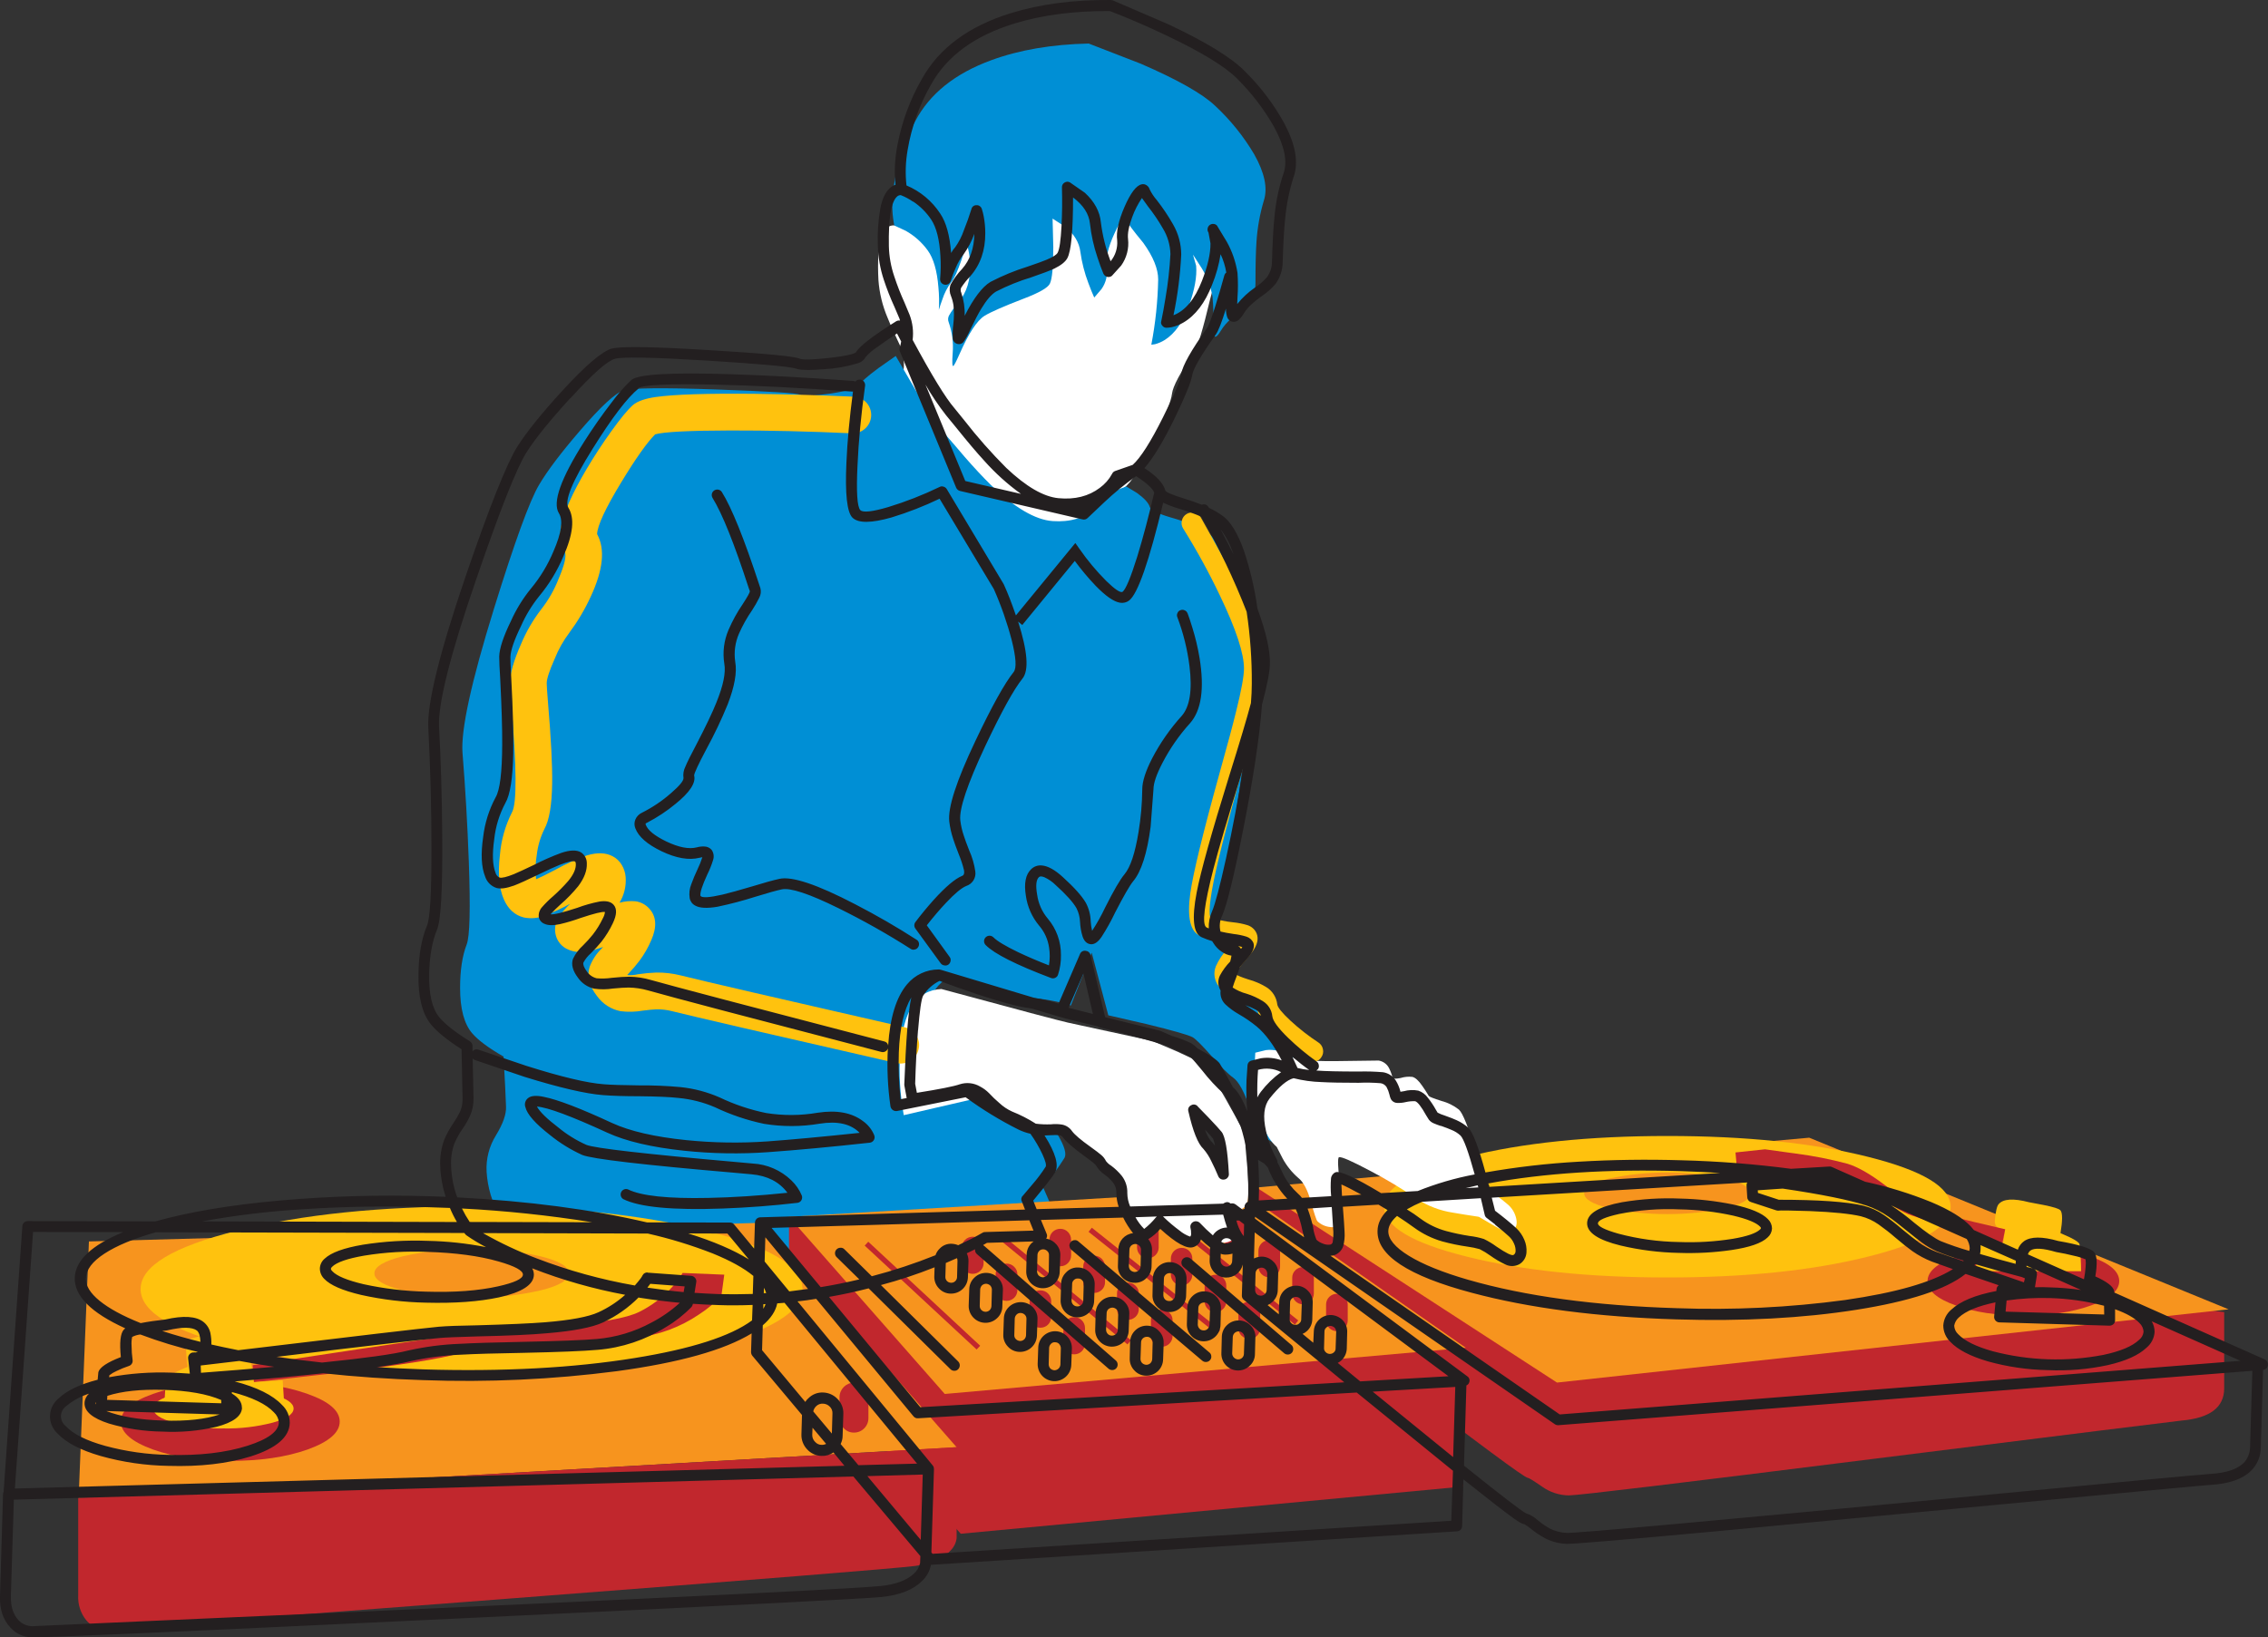<?xml version="1.0" encoding="iso-8859-1"?>
<!-- Generator: Adobe Illustrator 20.1.0, SVG Export Plug-In . SVG Version: 6.00 Build 0)  -->
<svg version="1.0" id="Layer_1" xmlns="http://www.w3.org/2000/svg" xmlns:xlink="http://www.w3.org/1999/xlink" x="0px" y="0px"
	 viewBox="0 0 797 575.57" enable-background="new 0 0 797 575.57" xml:space="preserve">
<rect x="0" y="0" width="797" height="575.57" fill="#333333" stroke="none"/>
<title>danceparty_0015</title>
<path fill="#FFFFFF" d="M335.65,75.35c-12,2.713-19.127,4.003-21.38,3.87c-4.393-0.233-6.253,6.17-5.58,19.21
	c0.331,4.574,1.42,9.062,3.22,13.28c1.073,2.667,2.6,6.07,4.58,10.21c1.379,3.513,1.537,7.387,0.45,11l20.27,45.17l41.5,8.3
	l5.63-5.63c3.268-3.275,6.764-6.316,10.46-9.1c2.853-2.047,6.44-7.713,10.76-17c3.887-8.247,5.983-13.663,6.29-16.25
	c0.307-2.587,2.923-7.5,7.85-14.74c1.207-1.847,3.05-7.983,5.53-18.41l3.22-12l-32.69-31.69l-42.86,9.66
	C347.367,72.603,341.617,73.977,335.65,75.35z"/>
<path fill="#008FD5" d="M251.75,136.91c-18.88-0.667-29.76-0.55-32.64,0.35c-2.88,0.9-8.01,5.647-15.39,14.24
	c-6.667,7.747-11.443,14.08-14.33,19c-3.287,5.567-8.55,20.037-15.79,43.41c-8,25.82-11.69,42.737-11.07,50.75
	c1.007,12.473,1.743,25.167,2.21,38.08c0.607,16.667,0.357,26.423-0.75,29.27c-1.54,4-2.31,9.08-2.31,15.24
	c0,7.38,1.427,12.713,4.28,16c2.147,2.48,5.813,5.197,11,8.15c0.467,8.413,0.753,14.263,0.86,17.55
	c0.133,2.667-1.04,6.037-3.52,10.11c-2.409,3.847-3.562,8.348-3.3,12.88c0.346,5.48,1.929,10.81,4.63,15.59
	c1.134,2.124,2.499,4.116,4.07,5.94l5.68,3.22c5.36,2.689,10.888,5.027,16.55,7c19.953,6.935,40.947,10.402,62.07,10.25
	c21.993,0.031,43.809-3.941,64.38-11.72c10.393-3.92,18.557-7.843,24.49-11.77l18.91-1.16l-5.28-12.07
	c2.799-3.196,5.334-6.614,7.58-10.22c0.773-1.407,0.003-4.073-2.31-8l-3.77-5.57c-2.529-1.497-5.19-2.759-7.95-3.77
	c-2.068-0.88-3.971-2.104-5.63-3.62l-3.07-2.82c-0.711-0.69-1.524-1.267-2.41-1.71c-1.658-0.977-3.661-1.178-5.48-0.55
	c-2.613,0.973-8.113,2.23-16.5,3.77l-1-4.93c0-4.46,0.083-9.103,0.25-13.93c0.333-9.593,0.903-15.193,1.71-16.8
	c1-1.868,2.429-3.472,4.17-4.68c0.836-0.65,1.73-1.223,2.67-1.71l11.77,3.77c8.52,2.613,14.52,4.123,18,4.53
	c3.03,0.354,6.035,0.892,9,1.61c0.94,0.231,1.865,0.518,2.77,0.86l7.34-18.56l5.83,22L403,360c9.333,2.28,14.717,3.823,16.15,4.63
	c1.107,0.667,3.287,2.847,6.54,6.54c3.387,3.887,5.917,6.417,7.59,7.59c2.047,1.44,4.047,5.13,6,11.07
	c0.923,2.773,1.694,5.594,2.31,8.45l6.84,3.92c-1.548-2.612-2.779-5.398-3.67-8.3c-1.947-6.167-1.697-10.877,0.75-14.13
	c1.853-2.67,4.17-4.987,6.84-6.84c0.706-0.531,1.535-0.875,2.41-1c-0.953-2.165-2.045-4.266-3.27-6.29
	c-2.78-4.667-5.597-8.103-8.45-10.31l-8.8-5.58c-2.313-1.507-3.287-3.233-2.92-5.18c1.24-3.82,2.13-6.62,2.67-8.4
	c0.907-3.187,0.673-4.78-0.7-4.78c-2.08,0-3.84-1.123-5.28-3.37c-1.673-2.547-1.857-5.48-0.55-8.8
	c1.747-4.427,4.043-15.593,6.89-33.5c3.12-19.647,4.563-34.35,4.33-44.11c-0.235-11.243-1.704-22.427-4.38-33.35
	c-2.92-11.633-6.34-18.727-10.26-21.28c-2.747-1.78-7.007-3.49-12.78-5.13c-4.493-1.333-6.907-2.557-7.24-3.67
	c-0.4-1.407-1.91-3.05-4.53-4.93l-3.73-2.25l-6.34,2.41c-1.006,2.063-2.47,3.869-4.28,5.28c-4.06,3.42-9.14,4.913-15.24,4.48
	c-6.1-0.433-13.377-4.71-21.83-12.83c-2.713-2.667-5.73-5.903-9.05-9.71c-3.153-3.72-5.217-6.117-6.19-7.19
	c-2.447-2.667-6.187-8.183-11.22-16.55l-6.84-11.77c-1.947,1.333-3.947,2.74-6,4.22c-4.06,2.987-6.29,4.987-6.69,6
	c-0.4,1.013-3.787,2.013-10.16,3c-6.133,0.84-9.753,0.973-10.86,0.4S270.183,137.557,251.75,136.91z"/>
<path fill="#C1272D" d="M441.53,417.42v29.88l46.68,36.11c31.333,24.04,47.547,36.06,48.64,36.06c0.367,0,2.06,1.04,5.08,3.12
	c2.733,1.955,6,3.026,9.36,3.07c3.187,0,38.697-4.26,106.53-12.78c70.553-8.82,106.833-13.33,108.84-13.53
	c9.96-0.873,14.94-4.647,14.94-11.32v-26.8L441.53,417.42z"/>
<path fill="#F7941E" d="M441.53,417.42L547.15,486l236-25.75l-147.37-60.33L441.53,417.42z"/>
<path fill="#C1272D" d="M277.26,471.24l60.36,67.9l176.54-16.6v-48.78l-236.9-46v43.51L277.26,471.24z"/>
<path fill="#F7941E" d="M277.26,427.73L332,490l183.08-16.25l-79.52-55.43L277.26,427.73z"/>
<path fill="#008FD5" d="M382.58,15.3c-12.98,0.3-24.363,2.243-34.15,5.83c-12.807,4.667-21.743,11.827-26.81,21.48
	c-4.458,8.144-7.15,17.136-7.9,26.39c-0.326,3.428-0.141,6.886,0.55,10.26l4,1.86c3.042,1.711,5.678,4.057,7.73,6.88
	c2.047,2.813,3.303,7.147,3.77,13c0.263,2.642,0.313,5.3,0.15,7.95c0.333-1.14,0.753-2.397,1.26-3.77
	c0.701-2.159,1.755-4.187,3.12-6c1.007-1.207,2.213-3.857,3.62-7.95l1.76-5.73l0.55,2.06c0.397,1.684,0.632,3.402,0.7,5.13
	c0.233,5.533-1.177,10.127-4.23,13.78c-1.228,1.376-2.307,2.878-3.22,4.48c-0.367,0.719-0.404,1.562-0.1,2.31
	c1.227,3.464,1.707,7.148,1.41,10.81c-0.233,3.253-0.167,4.78,0.2,4.58c0.267-0.1,0.97-1.433,2.11-4
	c3.267-7.447,6.233-11.997,8.9-13.65c2.18-1.333,6.74-3.333,13.68-6c5.467-2.08,8.55-3.84,9.25-5.28
	c0.807-1.607,1.21-5.9,1.21-12.88l-0.25-10l4.53,2.92c3.087,2.58,4.83,5.497,5.23,8.75c0.525,3.761,1.471,7.45,2.82,11
	c0.74,2,1.427,3.693,2.06,5.08l2.57-3c1.583-2.252,2.232-5.03,1.81-7.75c-0.433-2.953,0.473-6.877,2.72-11.77s3.62-6.503,4.12-4.83
	c0.333,0.973,2.333,3.673,6,8.1c3.5,4.873,5.25,9.173,5.25,12.9c-0.15,7.701-0.956,15.376-2.41,22.94l1.36-0.2
	c1.208-0.332,2.361-0.841,3.42-1.51c3.553-2.28,6.353-6.253,8.4-11.92c2.047-5.667,2.903-10.377,2.57-14.13l-1.11-3.92l3.07,4.78
	c1.853,3.027,3.131,6.369,3.77,9.86c0.374,3.795,0.441,7.614,0.2,11.42c0.067,3.453,0.973,3.703,2.72,0.75
	c1.004-1.66,2.278-3.14,3.77-4.38c0.873-0.773,2.207-1.83,4-3.17c2.811-2.158,4.45-5.507,4.43-9.05c0-6.407,0.117-11.287,0.35-14.64
	c0.315-4.964,1.194-9.875,2.62-14.64c1.373-4.327,0.233-9.727-3.42-16.2c-3.722-6.293-8.329-12.018-13.68-17
	c-4.46-4.26-13.193-9.207-26.2-14.84L382.58,15.3z"/>
<path fill="#F7941E" d="M31.25,436.39l-3.62,90.13l308.53-17.81l-69.06-78.86L31.25,436.39z"/>
<path fill="#FFC20E" d="M83.51,432.56c-22.733,5.667-34.1,12.523-34.1,20.57s11.367,14.903,34.1,20.57
	c22.7,5.667,50.097,8.5,82.19,8.5c32.093,0,59.507-2.833,82.24-8.5c22.707-5.693,34.06-12.547,34.06-20.56s-11.35-14.87-34.05-20.57
	c-22.7-5.667-50.113-8.5-82.24-8.5C133.583,424.07,106.183,426.9,83.51,432.56z"/>
<path fill="#F7941E" d="M199.9,447.6c0-2.347-3.333-4.347-10-6c-7.932-1.812-16.055-2.655-24.19-2.51
	c-8.119-0.143-16.225,0.7-24.14,2.51c-6.667,1.673-10,3.673-10,6s3.333,4.327,10,6c7.915,1.81,16.021,2.653,24.14,2.51
	c8.135,0.145,16.258-0.698,24.19-2.51C196.567,451.98,199.9,449.98,199.9,447.6z"/>
<path fill="#FFC20E" d="M515.56,406.61c-19.447,4.86-29.17,10.727-29.17,17.6c0,6.873,9.723,12.723,29.17,17.55
	c19.413,4.86,42.87,7.29,70.37,7.29c27.5,0,50.957-2.43,70.37-7.29c19.447-4.827,29.17-10.677,29.17-17.55
	c0-6.873-9.723-12.74-29.17-17.6c-19.413-4.86-42.87-7.29-70.37-7.29S534.973,401.75,515.56,406.61z"/>
<path fill="#F7941E" d="M556.71,419.49c0,2,2.85,3.727,8.55,5.18c13.636,2.816,27.704,2.816,41.34,0c5.7-1.44,8.55-3.167,8.55-5.18
	s-2.85-3.74-8.55-5.18c-13.629-2.883-27.711-2.883-41.34,0C559.56,415.717,556.71,417.443,556.71,419.49z"/>
<path fill="#C1272D" d="M27.48,526.52v34.35c-0.147,3.107,0.837,6.163,2.77,8.6c1.56,1.96,3.935,3.092,6.44,3.07
	c2.853,0,49.187-3.453,139-10.36c90.74-6.973,139.36-10.88,145.86-11.72c5.9-0.773,10.107-2.633,12.62-5.58
	c1.118-1.145,1.821-2.63,2-4.22v-31.95L27.48,526.52z"/>
<path fill="#C1272D" d="M466,458.62v5.48c-0.022,1.021,0.379,2.006,1.11,2.72c0.721,0.72,1.701,1.12,2.72,1.11
	c1.005,0.016,1.972-0.386,2.67-1.11c0.72-0.721,1.12-1.701,1.11-2.72v-5.48c0.01-1.019-0.39-1.999-1.11-2.72
	c-0.698-0.724-1.665-1.126-2.67-1.11c-2.087-0.028-3.802,1.642-3.83,3.729C466,458.553,466,458.586,466,458.62z"/>
<path fill="#C1272D" d="M455.21,446.5c-0.724,0.698-1.126,1.665-1.11,2.67v5.48c-0.01,1.019,0.39,1.999,1.11,2.72
	c0.698,0.724,1.665,1.126,2.67,1.11c2.088,0.022,3.798-1.652,3.82-3.74c0-0.027,0-0.054,0-0.08v-5.48
	c0.016-1.005-0.386-1.972-1.11-2.67c-0.721-0.72-1.701-1.12-2.72-1.11C456.87,445.384,455.907,445.782,455.21,446.5z"/>
<path fill="#C1272D" d="M449.83,439.76c0.01-1.019-0.39-1.999-1.11-2.72c-0.714-0.731-1.699-1.132-2.72-1.11
	c-1.005-0.016-1.972,0.386-2.67,1.11c-0.72,0.721-1.12,1.701-1.11,2.72v5.48c0.011,2.08,1.7,3.76,3.78,3.76
	c1.019,0.01,1.999-0.39,2.72-1.11c0.724-0.698,1.126-1.665,1.11-2.67v-5.48V439.76z"/>
<path fill="#C1272D" d="M430.31,430.3v5.48c-0.022,1.021,0.379,2.006,1.11,2.72c0.721,0.72,1.701,1.12,2.72,1.11
	c2.088,0.022,3.798-1.652,3.82-3.74c0-0.027,0-0.054,0-0.08v-5.49c0.01-1.019-0.39-1.999-1.11-2.72
	c-0.714-0.731-1.699-1.132-2.72-1.11c-2.088-0.022-3.798,1.652-3.82,3.739C430.31,430.24,430.31,430.27,430.31,430.3z"/>
<path fill="#C1272D" d="M436.3,458.67c-0.72,0.721-1.12,1.701-1.11,2.72v5.48c-0.016,1.005,0.386,1.972,1.11,2.67
	c1.511,1.472,3.919,1.472,5.43,0c0.724-0.698,1.126-1.665,1.11-2.67v-5.48c0.01-1.019-0.39-1.999-1.11-2.72
	c-0.714-0.731-1.699-1.132-2.72-1.11C437.995,457.553,437.019,457.953,436.3,458.67z"/>
<path fill="#C1272D" d="M424.43,449.21c-0.72,0.721-1.12,1.701-1.11,2.72v5.48c-0.022,1.021,0.379,2.006,1.11,2.72
	c0.721,0.72,1.701,1.12,2.72,1.11c1.005,0.016,1.972-0.386,2.67-1.11c0.731-0.714,1.132-1.699,1.11-2.72v-5.48
	c0.022-1.021-0.379-2.006-1.11-2.72c-0.698-0.724-1.665-1.126-2.67-1.11C426.131,448.09,425.151,448.49,424.43,449.21z"/>
<path fill="#C1272D" d="M417.94,439.76c-0.698-0.724-1.665-1.126-2.67-1.11c-2.088-0.022-3.798,1.652-3.82,3.74
	c0,0.027,0,0.054,0,0.08V448c-0.022,1.021,0.379,2.006,1.11,2.72c0.721,0.72,1.701,1.12,2.72,1.11
	c1.005,0.016,1.972-0.386,2.67-1.11c0.698-0.731,1.076-1.71,1.05-2.72v-5.48C419.034,441.495,418.651,440.499,417.94,439.76z"/>
<path fill="#C1272D" d="M407.17,438.5V433c0.016-1.005-0.386-1.972-1.11-2.67c-0.721-0.72-1.701-1.12-2.72-1.11
	c-2.08,0.005-3.764,1.69-3.77,3.77v5.48c-0.01,1.019,0.39,1.999,1.11,2.72c0.698,0.724,1.665,1.126,2.67,1.11
	c2.088,0.022,3.798-1.652,3.82-3.74C407.17,438.54,407.17,438.52,407.17,438.5z"/>
<path fill="#C1272D" d="M405.56,461.43c-0.724,0.698-1.126,1.665-1.11,2.67v5.48c-0.022,1.021,0.379,2.006,1.11,2.72
	c0.698,0.724,1.665,1.126,2.67,1.11c2.088,0.022,3.798-1.652,3.82-3.74c0-0.027,0-0.054,0-0.08v-5.49
	c0.016-1.005-0.386-1.972-1.11-2.67c-0.714-0.731-1.699-1.132-2.72-1.11C407.218,460.307,406.255,460.709,405.56,461.43z"/>
<path fill="#C1272D" d="M396.36,450.87c-1.019-0.01-1.999,0.39-2.72,1.11c-0.724,0.698-1.126,1.665-1.11,2.67v5.53
	c-0.016,1.005,0.386,1.972,1.11,2.67c1.511,1.472,3.919,1.472,5.43,0c0.724-0.698,1.126-1.665,1.11-2.67v-5.53
	c0.016-1.005-0.386-1.972-1.11-2.67C398.351,451.263,397.375,450.863,396.36,450.87z"/>
<path fill="#C1272D" d="M380.67,445.24v5.48c-0.016,1.005,0.386,1.972,1.11,2.67c1.511,1.472,3.919,1.472,5.43,0
	c0.724-0.698,1.126-1.665,1.11-2.67v-5.48c0.01-1.019-0.39-1.999-1.11-2.72c-0.714-0.731-1.699-1.132-2.72-1.11
	c-2.088-0.022-3.798,1.652-3.82,3.739C380.67,445.18,380.67,445.21,380.67,445.24z"/>
<path fill="#C1272D" d="M376.39,435.78c0.01-1.019-0.39-1.999-1.11-2.72c-0.698-0.724-1.665-1.126-2.67-1.11
	c-2.088-0.022-3.798,1.652-3.82,3.74c0,0.027,0,0.054,0,0.08v5.48c-0.031,1.032,0.372,2.029,1.11,2.75
	c0.721,0.72,1.701,1.12,2.72,1.11c1.005,0.016,1.972-0.386,2.67-1.11c0.72-0.721,1.12-1.701,1.11-2.72v-5.48L376.39,435.78z"/>
<path fill="#C1272D" d="M377.5,463c-2.088-0.022-3.798,1.652-3.82,3.74c0,0.027,0,0.054,0,0.08v5.48
	c-0.016,1.005,0.386,1.972,1.11,2.67c0.714,0.731,1.699,1.132,2.72,1.11c2.08-0.005,3.764-1.69,3.77-3.77v-5.48
	c0.01-1.019-0.39-1.999-1.11-2.72C379.472,463.386,378.505,462.984,377.5,463z"/>
<path fill="#C1272D" d="M361.81,457.41v5.48c-0.022,1.021,0.379,2.006,1.11,2.72c0.698,0.724,1.665,1.126,2.67,1.11
	c2.088,0.022,3.798-1.652,3.82-3.74c0-0.027,0-0.054,0-0.08v-5.48c0.01-1.019-0.39-1.999-1.11-2.72
	c-0.714-0.731-1.699-1.132-2.72-1.11c-1.005-0.016-1.972,0.386-2.67,1.11C362.186,455.413,361.788,456.394,361.81,457.41z"/>
<path fill="#C1272D" d="M303.71,487.54c-0.947-0.981-2.257-1.528-3.62-1.51c-2.79,0.038-5.042,2.29-5.08,5.08v7.34
	c-0.018,1.363,0.529,2.673,1.51,3.62c0.923,0.985,2.22,1.533,3.57,1.51c1.363,0.018,2.673-0.529,3.62-1.51
	c0.957-0.959,1.484-2.265,1.46-3.62v-7.34C305.197,489.77,304.668,488.478,303.71,487.54z"/>
<path fill="#C1272D" d="M353.71,444.18c-1.021-0.022-2.006,0.379-2.72,1.11c-0.724,0.698-1.126,1.665-1.11,2.67v5.48
	c-0.022,1.021,0.379,2.006,1.11,2.72c0.721,0.72,1.701,1.12,2.72,1.11c2.088,0.022,3.798-1.652,3.82-3.74c0-0.027,0-0.054,0-0.08
	V448c0.016-1.005-0.386-1.972-1.11-2.67C355.715,444.587,354.734,444.171,353.71,444.18z"/>
<path fill="#C1272D" d="M344.55,435.83c-1.511-1.472-3.919-1.472-5.43,0c-0.727,0.696-1.133,1.663-1.12,2.67v5.5
	c-0.016,1.005,0.386,1.972,1.11,2.67c1.511,1.472,3.919,1.472,5.43,0c0.724-0.698,1.126-1.665,1.11-2.67v-5.5
	C345.668,437.496,345.27,436.53,344.55,435.83z"/>
<path fill="#C1272D" d="M53.73,490c-7.507,2.667-11.26,5.903-11.26,9.71c0,3.807,3.757,7.077,11.27,9.81
	c7.48,2.667,16.533,4,27.16,4s19.697-1.333,27.21-4c7.513-2.713,11.27-5.983,11.27-9.81c0-3.827-3.76-7.063-11.28-9.71
	c-7.513-2.713-16.583-4.07-27.21-4.07C70.263,485.93,61.21,487.287,53.73,490z"/>
<path fill="#C1272D" d="M88.79,479.89l0.4,6l30.38-3.42c21.46-2.667,35.157-4.847,41.09-6.54c5.533-1.573,15.427-2.763,29.68-3.57
	c18.613-1.007,29.713-1.727,33.3-2.16c7.918-0.895,15.497-3.71,22.08-8.2c2.878-1.844,5.501-4.06,7.8-6.59l1-7.34l-14.64-0.6
	c-1.003,1.74-2.201,3.36-3.57,4.83c-3.296,3.661-7.256,6.663-11.67,8.85c-4.427,2.2-13.497,3.817-27.21,4.85
	c-14.42,0.773-23.39,1.36-26.91,1.76c-4.36,0.533-19.28,2.713-44.76,6.54L88.79,479.89z"/>
<path fill="#FFC20E" d="M78.53,488.14c-5.883-0.114-11.755,0.579-17.45,2.06c-4.793,1.333-7.19,2.977-7.19,4.93
	s2.397,3.597,7.19,4.93c5.695,1.481,11.567,2.174,17.45,2.06c5.867,0.112,11.721-0.581,17.4-2.06c4.827-1.373,7.24-3.017,7.24-4.93
	c0-1.913-2.413-3.557-7.24-4.93C90.252,488.717,84.397,488.023,78.53,488.14z"/>
<path fill="#FFC20E" d="M90.9,468.93c-1.847-2.18-5.92-2.447-12.22-0.8c-1.913,0.267-3.873,0.6-5.88,1
	c-4,0.773-6.28,1.493-6.84,2.16c-0.56,0.667-0.71,2.393-0.45,5.18c0.1,1.407,0.25,2.74,0.45,4c-1.207,0.467-2.43,1.003-3.67,1.61
	c-2.48,1.24-3.787,2.18-3.92,2.82s-0.283,2.64-0.45,6c-0.067,1.64-0.133,3.233-0.2,4.78H100l-0.65-10.46l-10.16,0.6l-1-7l2.16-0.3
	c1.389-0.377,2.258-1.754,2-3.17C92.117,471.877,91.633,469.737,90.9,468.93z"/>
<path fill="#C1272D" d="M687.23,441.77c-6.573,2.347-9.86,5.197-9.86,8.55s3.287,6.203,9.86,8.55c6.573,2.38,14.503,3.57,23.79,3.57
	c9.287,0,17.233-1.19,23.84-3.57c6.573-2.347,9.86-5.197,9.86-8.55s-3.287-6.203-9.86-8.55c-6.573-2.38-14.527-3.57-23.86-3.57
	C701.667,438.2,693.743,439.39,687.23,441.77z"/>
<path fill="#FFC20E" d="M702.32,423.31c-0.607,0.707-1.043,2.617-1.31,5.73c-0.201,1.221,0.529,2.402,1.71,2.77
	c0.609,0.23,1.26,0.332,1.91,0.3l-0.86,6.09l-8.9-0.55l-0.55,9.2h37c-0.014-3.161-0.198-6.319-0.55-9.46
	c-0.1-0.573-1.24-1.393-3.42-2.46l-3.27-1.46c0.74-4.427,0.74-7.093,0-8c-0.467-0.573-2.467-1.21-6-1.91L713,422.6
	C707.487,421.16,703.927,421.397,702.32,423.31z"/>
<path fill="#FFFFFF" d="M512.7,390.06c-1.827-1.443-3.935-2.489-6.19-3.07c-2.747-0.873-4.223-1.46-4.43-1.76
	c-0.84-1.407-1.61-2.597-2.31-3.57c-1.273-1.847-2.43-2.887-3.47-3.12c-1.386-0.155-2.79-0.019-4.12,0.4
	c-1.673,0.333-2.613,0.3-2.82-0.1c-0.265-1.113-0.654-2.193-1.16-3.22c-0.698-1.497-2.09-2.552-3.72-2.82
	c-5.7,0.1-10.813,0.167-15.34,0.2c-8.82,0.1-14.32-0.587-16.5-2.06c-2.301-1.514-5.067-2.156-7.8-1.81l-3.72,0.91l-0.2,4
	c-0.072,3.141,0.045,6.283,0.35,9.41c0.873,9.593,3.337,16.167,7.39,19.72l2.11,4.12c1.409,2.57,3.265,4.87,5.48,6.79
	c1.78,1.407,3.24,4.157,4.38,8.25c1.207,4.293,1.977,6.607,2.31,6.94c1.225,1.162,2.8,1.887,4.48,2.06c2.147,0.267,3.48-0.42,4-2.06
	c0.4-1.24,0.217-5.363-0.55-12.37c-0.74-6.54-0.857-9.91-0.35-10.11c0.773-0.3,4.497,1.327,11.17,4.88
	c5.568,2.919,10.961,6.161,16.15,9.71c3.839,2.532,8.183,4.197,12.73,4.88c2.667,0.467,5.7,0.953,9.1,1.46l6.14,3.57
	c2.713,1.607,4.607,2.043,5.68,1.31c1.333-0.873,1.77-2.317,1.31-4.33c-0.419-1.848-1.405-3.52-2.82-4.78
	c-1.14-1.007-2.807-2.313-5-3.92l-2.92-2.16c-1.007-4-2.163-8.173-3.47-12.52C516.037,396.297,514.073,391.353,512.7,390.06z"/>
<path fill="#FFFFFF" d="M375.54,359.53c-2.813-0.607-17.717-4.563-44.71-11.87c-8.787,0.367-13.633,7.86-14.54,22.48
	c-0.439,7.312-0.002,14.651,1.3,21.86l23.69-5.48l6.19,4c3.962,2.472,8.077,4.69,12.32,6.64c3.125,1.322,6.54,1.807,9.91,1.41
	c3.02-0.267,4.963,0.187,5.83,1.36c0.973,1.24,3.137,2.983,6.49,5.23c3.087,2.08,4.78,3.453,5.08,4.12c1.264,1.25,2.6,2.425,4,3.52
	c2.18,1.88,3.27,3.96,3.27,6.24c0,2.613,1.123,5.697,3.37,9.25c2.113,3.287,3.623,4.847,4.53,4.68c1.007-0.2,2.733-1.827,5.18-4.88
	l4.58,3.67c3.22,2.38,5.333,3.38,6.34,3c1.007-0.38,1.51-1.353,1.51-2.92l-0.3-2.21l4,3.62c2.887,2.413,4.887,3.62,6,3.62
	c1.38,0.032,2.73-0.413,3.82-1.26c1.14-0.94,1.273-1.83,0.4-2.67c-0.74-0.74-1.613-2.633-2.62-5.68l-1.32-4.26l1,1.21
	c0.579,0.693,1.41,1.129,2.31,1.21c1.012,0.049,2.026-0.069,3-0.35c1.118-0.489,1.938-1.48,2.21-2.67c0.607-2,0.373-8.353-0.7-19.06
	c0.057-2.101-0.321-4.192-1.11-6.14c-0.573-1.407-2.517-5.027-5.83-10.86c-3.187-5.6-5.3-9.153-6.34-10.66
	c-0.74-1.14-4.193-3.1-10.36-5.88l-9.04-3.88l-29.42-6.39 M419.29,395.53l-1.51-5l3.52,3.42c2.48,2.413,4.04,3.99,4.68,4.73
	c1.007,1.24,1.81,5.6,2.41,13.08c-2.213-5.06-4.14-8.297-5.78-9.71c-1.033-0.88-2.153-3.067-3.36-6.56L419.29,395.53z"/>
<path fill="#C1272D" d="M703.58,437.29l1.06-5.18c-16.193-3.687-26.69-6.487-31.49-8.4c-1.947-0.773-5.613-3.203-11-7.29
	c-5.067-3.82-9.377-6.267-12.93-7.34c-5.949-1.597-12-2.79-18.11-3.57L620.23,404l-10.36,1.11l0.35,3.92l8.6,2.46l10.76-0.1
	c7.913,0.067,13.73,0.47,17.45,1.21c3.12,0.607,7.143,2.87,12.07,6.79c5.333,4.227,9.54,6.843,12.62,7.85
	C678.173,429.413,688.793,432.763,703.58,437.29z"/>
<path fill="#C1272D" d="M305.12,436.49l-1.26,1.36l39.33,36.52l1.26-1.31L305.12,436.49z"/>
<path fill="#C1272D" d="M352,434l-1.16,1.41l45.37,37.17l1.21-1.46L352,434z"/>
<path fill="#C1272D" d="M383.68,431.56l-1.15,1.44l45.12,35.91l1.11-1.41L383.68,431.56z"/>
<path fill="#C1272D" d="M456.21,464.15l-34.76-28l-1.16,1.41l34.76,28.07L456.21,464.15z"/>
<path fill="#FFC20E" d="M214.74,151.7c-3.053,4.26-5.903,8.62-8.55,13.08c-5.027,8.487-8.027,15.227-9,20.22
	c-0.667,3.62-0.23,6.62,1.31,9c0.607,1.44-0.113,4.56-2.16,9.36c-1.5,3.887-3.57,7.53-6.14,10.81
	c-2.912,3.774-5.313,7.917-7.14,12.32c-2.58,5.833-3.87,10.41-3.87,13.73c0,0.773,0.183,3.407,0.55,7.9
	c1.813,21.66,1.897,34.083,0.25,37.27c-2.431,4.764-3.902,9.959-4.33,15.29c-0.74,6.507-0.27,11.67,1.41,15.49
	c1.507,3.42,3.84,5.533,7,6.34c2.495,0.504,5.083,0.261,7.44-0.7c3.041-1.169,5.998-2.545,8.85-4.12
	c-1.542,1.426-2.909,3.03-4.07,4.78c-1.066,1.688-1.462,3.714-1.11,5.68c0.444,2.616,2.245,4.799,4.73,5.73
	c1.783,0.724,3.729,0.949,5.63,0.65c2.18-0.337,4.321-0.893,6.39-1.66l-0.5,0.55c-1.861,1.812-3.301,4.01-4.22,6.44
	c-1.04,3.333-0.167,6.77,2.62,10.31c1.977,2.746,4.928,4.635,8.25,5.28c2.612,0.325,5.258,0.258,7.85-0.2
	c2.08-0.267,3.64-0.417,4.68-0.45c1.812-0.038,3.621,0.164,5.38,0.6c7.78,1.947,34.153,8.05,79.12,18.31
	c3.468,0.747,6.895-1.424,7.7-4.88c0.417-1.652,0.123-3.404-0.81-4.83c-0.88-1.468-2.328-2.506-4-2.87
	c-44.9-10.26-71.173-16.347-78.82-18.26c-2.795-0.699-5.669-1.036-8.55-1c-2.156,0.079-4.306,0.279-6.44,0.6
	c-1.201,0.287-2.439,0.388-3.67,0.3l-0.1-0.05l0.5-0.55c1.359-1.418,2.635-2.914,3.82-4.48c1.65-2.227,3.033-4.64,4.12-7.19
	c2.08-4.727,1.813-8.467-0.8-11.22c-1.246-1.341-2.917-2.21-4.73-2.46c-1.891-0.176-3.799-0.007-5.63,0.5
	c1.641-2.701,2.396-5.848,2.16-9c-0.113-1.513-0.579-2.979-1.36-4.28c-0.745-1.268-1.824-2.306-3.12-3
	c-2.413-1.333-5.463-1.45-9.15-0.35c-3.795,1.368-7.474,3.04-11,5c-3.187,1.673-5.467,2.797-6.84,3.37
	c-0.323-2.881-0.239-5.793,0.25-8.65c0.371-3.13,1.274-6.174,2.67-9c1.713-3.12,2.62-8.453,2.72-16c0.1-6.34-0.387-15.83-1.46-28.47
	c-0.3-3.62-0.45-5.883-0.45-6.79c0-1.507,0.923-4.34,2.77-8.5c1.319-3.324,3.078-6.455,5.23-9.31
	c2.931-3.951,5.442-8.197,7.49-12.67c4.36-9.387,5.097-16.697,2.21-21.93c0.133-3.02,2.933-9.04,8.4-18.06
	c5.1-8.413,9.1-14.08,12-17c3.12-0.873,11.873-1.327,26.26-1.36c13.413-0.033,27.713,0.3,42.9,1c1.727,0.087,3.416-0.53,4.68-1.71
	c2.622-2.404,2.798-6.477,0.394-9.099c-1.151-1.255-2.753-2.004-4.454-2.081c-11.533-0.5-23.137-0.833-34.81-1
	c-16.633-0.167-28.183,0.203-34.65,1.11c-3.787,0.533-6.487,1.473-8.1,2.82C220.62,143.96,218.053,147.073,214.74,151.7z"/>
<path fill="#FFC20E" d="M415.32,183c-0.242,0.946-0.079,1.949,0.45,2.77c4.756,7.61,9.074,15.486,12.93,23.59
	c5.633,11.733,8.45,20.283,8.45,25.65c0,2.667-0.923,7.697-2.77,15.09c-1.04,4.293-3.02,11.67-5.94,22.13
	c-5.8,20.927-9.187,34.86-10.16,41.8c-1.173,8.553,0.017,13.553,3.57,15c3.444,1.284,7.047,2.095,10.71,2.41l0.45,0.1l-1.66,2
	c-1.686,1.79-3.061,3.848-4.07,6.09c-0.988,2.441-0.541,5.229,1.16,7.24c0.95,1.196,2.175,2.147,3.57,2.77
	c1.44,0.634,2.919,1.172,4.43,1.61c1.133,0.327,2.242,0.731,3.32,1.21c1.14,0.5,1.743,0.987,1.81,1.46
	c0.367,3.02,2.933,6.687,7.7,11c3.115,2.838,6.46,5.414,10,7.7c0.806,0.563,1.81,0.763,2.77,0.55c0.967-0.143,1.817-0.716,2.31-1.56
	c0.563-0.806,0.763-1.81,0.55-2.77c-0.177-0.966-0.741-1.818-1.56-2.36c-3.494-2.289-6.792-4.865-9.86-7.7
	c-2.953-2.747-4.497-4.657-4.63-5.73c-0.287-2.501-1.706-4.731-3.85-6.05c-1.974-1.202-4.109-2.117-6.34-2.72
	c-2.613-0.84-4.073-1.46-4.38-1.86l-0.15-0.2c0.807-1.366,1.752-2.646,2.82-3.82c1.273-1.473,2.33-2.763,3.17-3.87
	c1.747-2.413,2.233-4.56,1.46-6.44c-0.596-1.367-1.751-2.412-3.17-2.87c-1.63-0.498-3.304-0.833-5-1
	c-2.753-0.278-5.469-0.851-8.1-1.71c-0.74-2.347,0.2-9.053,2.82-20.12c1.573-6.667,4.053-16.057,7.44-28.17
	c3.087-11.2,5.167-19.013,6.24-23.44c1.78-7.38,2.67-12.627,2.67-15.74c0-7.073-3.637-17.853-10.91-32.34
	c-7.413-13.333-11.27-20.257-11.57-20.77c-0.494-0.84-1.311-1.44-2.26-1.66c-1.945-0.485-3.915,0.699-4.4,2.645
	C415.333,182.943,415.326,182.972,415.32,183z"/>
<path fill="#231F20" d="M215.09,122.48c-3.42,0.94-9.253,5.903-17.5,14.89c-7.247,7.913-12.513,14.457-15.8,19.63
	c-3.753,6-9.807,21.19-18.16,45.57c-9.187,26.953-13.56,44.687-13.12,53.2c0.74,14.387,1.11,28.437,1.11,42.15
	c0.033,15.793-0.487,24.947-1.56,27.46c-1.913,4.527-2.913,10.193-3,17c-0.167,8,1.293,13.9,4.38,17.7
	c2.047,2.547,5.633,5.463,10.76,8.75l0.35,17.3c0.051,1.587-0.242,3.167-0.86,4.63c-0.655,1.345-1.41,2.639-2.26,3.87
	c-1.309,1.881-2.422,3.892-3.32,6c-1.084,2.996-1.564,6.177-1.41,9.36c0.138,3.641,0.781,7.246,1.91,10.71l-5.78-0.2
	c-17.491-0.54-34.999-0.039-52.43,1.5c-17.267,1.54-31.87,3.987-43.81,7.34l-44.82-0.1c-0.485-0.009-0.954,0.171-1.31,0.5
	c-0.361,0.322-0.578,0.776-0.6,1.26l-6.59,93.4c-0.114,0.253-0.182,0.523-0.2,0.8L0,561.07c-0.16,4.62,1.07,8.31,3.69,11.07
	c1.896,2.126,4.592,3.366,7.44,3.42c4,0.133,53.31-2.047,147.93-6.54c94.727-4.493,144.99-7.043,150.79-7.65
	c6.373-0.667,11.1-2.543,14.18-5.63c1.606-1.522,2.697-3.508,3.12-5.68L512,538.29c0.472-0.029,0.918-0.224,1.26-0.55
	c0.33-0.359,0.524-0.823,0.55-1.31l0.45-16.4c8.62,6.873,14.52,11.45,17.7,13.73c1.88,1.333,3.103,2,3.67,2
	c0.798,0.452,1.554,0.974,2.26,1.56c1.556,1.279,3.23,2.408,5,3.37c2.367,1.233,4.982,1.917,7.65,2
	c2.38,0.067,19.967-1.41,52.76-4.43l96.82-9.15c48.887-4.627,74.42-7.007,76.6-7.14c6.507-0.367,11.25-1.993,14.23-4.88
	c2.265-2.186,3.537-5.203,3.52-8.35l0.8-27.21c0.88-0.043,1.591-0.732,1.66-1.61c0.072-0.414,0.002-0.841-0.2-1.21
	c-0.185-0.39-0.51-0.697-0.91-0.86l-52.81-23.49l-0.1-0.6c-0.267-1.507-2.463-3.2-6.59-5.08c0.74-4.327,0.623-7.143-0.35-8.45
	c-1.14-1.407-5.367-2.74-12.68-4c-5.633-1.607-9.633-1.59-12,0.05c-1.033,0.744-1.806,1.793-2.21,3l-15.44-6.89l-1.06-1.26
	c-2.853-3.02-7.52-5.887-14-8.6c-7.509-3.047-15.268-5.436-23.19-7.14l-11.67-5.18c-0.284-0.131-0.599-0.183-0.91-0.15l-13.43,0.8
	c-12.765-1.672-25.61-2.673-38.48-3c-12.24-0.367-24.293-0.2-36.16,0.5c-10.978,0.613-21.911,1.875-32.74,3.78
	c-2.413-8.887-4.413-14.117-6-15.69c-1.227-1.098-2.617-1.998-4.12-2.67c-0.84-0.4-2.25-0.953-4.23-1.66
	c-0.851-0.252-1.675-0.587-2.46-1l-0.6-1c-0.819-1.487-1.763-2.902-2.82-4.23c-0.83-1.172-2.01-2.051-3.37-2.51
	c-1.686-0.325-3.425-0.257-5.08,0.2l-1.21,0.2v-0.1c-0.323-1.33-0.849-2.601-1.56-3.77c-1.001-1.612-2.655-2.708-4.53-3
	c-2.827-0.24-5.664-0.324-8.5-0.25c-7.073,0-12.053-0.117-14.94-0.35l0.55-0.5c0.296-0.406,0.405-0.919,0.3-1.41
	c-0.049-0.511-0.325-0.973-0.75-1.26c-3.538-2.51-6.881-5.285-10-8.3c-3.553-3.453-5.413-6.003-5.58-7.65
	c-0.222-2.155-1.429-4.087-3.27-5.23c-1.817-1.143-3.777-2.041-5.83-2.67c-1.72-0.444-3.352-1.174-4.83-2.16
	c0.267-0.94,0.753-2.313,1.46-4.12l1.11-3.12c1.207-1.333,2.28-2.573,3.22-3.72c1.507-1.88,1.993-3.49,1.46-4.83
	c-0.486-1.019-1.379-1.785-2.46-2.11c-1.445-0.441-2.928-0.746-4.43-0.91c-1.78-0.267-3.323-0.553-4.63-0.86
	c-0.487-1.888-0.273-3.887,0.6-5.63c1.713-3.92,4.177-14.03,7.39-30.33c3.52-17.773,5.717-32.377,6.59-43.81
	c1.813-6.807,2.737-11.55,2.77-14.23c0.167-4.593-1.293-11.117-4.38-19.57c-0.941-6.889-2.525-13.676-4.73-20.27
	c-2.247-6.34-4.83-10.497-7.75-12.47c-1.427-1.009-2.943-1.886-4.53-2.62l-0.2-0.3c-0.446-0.825-1.449-1.172-2.31-0.8
	c-2.113-0.84-4.277-1.593-6.49-2.26c-4-1.24-6.113-2.147-6.34-2.72c-0.607-2.447-3.053-5.08-7.34-7.9
	c3.213-3.7,6.84-9.727,10.88-18.08c3.553-7.38,5.513-12.227,5.88-14.54s3.133-7.09,8.3-14.33c0.907-1.273,2.097-4.307,3.57-9.1
	c-0.023,1.018,0.129,2.033,0.45,3c0.241,0.711,0.799,1.269,1.51,1.51c0.951,0.295,1.986,0.023,2.67-0.7
	c0.699-0.678,1.292-1.456,1.76-2.31c0.802-1.246,1.786-2.366,2.92-3.32c1.01-0.894,2.068-1.732,3.17-2.51
	c1.87-1.23,3.554-2.722,5-4.43c1.593-2.234,2.452-4.907,2.46-7.65c0.2-6.667,0.487-11.713,0.86-15.14
	c0.454-5.042,1.46-10.018,3-14.84c1.747-4.96,0.69-11.13-3.17-18.51c-3.731-6.863-8.462-13.131-14.04-18.6
	c-4.627-4.727-13.563-10.21-26.81-16.45C398.017,3.123,391.487,0.31,391,0.11L390.32,0c-13.147-0.1-24.85,1.443-35.11,4.63
	c-14.753,4.56-25.147,12.227-31.18,23c-4.218,7.313-7.16,15.29-8.7,23.59c-0.883,4.521-1.102,9.146-0.65,13.73
	c-0.794,0.27-1.516,0.718-2.11,1.31c-1.507,1.407-2.58,3.74-3.22,7c-0.753,4.384-1.041,8.835-0.86,13.28
	c0.123,3.985,0.817,7.932,2.06,11.72c1.077,3.271,2.336,6.479,3.77,9.61l1.76,4.12l0.2,0.7c-0.469-0.081-0.951,0.008-1.36,0.25
	c-8.247,5.167-12.957,8.803-14.13,10.91c-1.007,0.74-4.243,1.407-9.71,2c-5.467,0.593-8.8,0.677-10,0.25
	c-1.88-0.86-12.393-1.86-31.54-3c-19.887-1.24-31.387-1.423-34.5-0.55 M200.45,140c7.747-8.52,12.96-13.147,15.64-13.88
	c2.78-0.74,13.66-0.523,32.64,0.65c18.273,1.14,28.567,2.063,30.88,2.77l-0.1-0.05c1.333,0.627,4.62,0.727,9.86,0.3
	c3.974-0.185,7.91-0.857,11.72-2c1.284-0.282,2.395-1.082,3.07-2.21h-0.05c1.132-1.293,2.434-2.427,3.87-3.37
	c2.113-1.54,4.527-3.207,7.24-5l1.46,2.82c-0.104,0.717-0.271,1.423-0.5,2.11c-0.171,0.441-0.153,0.933,0.05,1.36L336,171.42
	c0.246,0.579,0.749,1.009,1.36,1.16l43.05,10c0.649,0.175,1.342-0.017,1.81-0.5l6-5.68c3.458-3.246,7.133-6.253,11-9h0.05
	c3.553,2.28,5.667,4.19,6.34,5.73c-1.913,8.28-3.913,15.823-6,22.63c-2.313,7.38-4.04,11.487-5.18,12.32
	c-0.84,0.3-2.733-0.99-5.68-3.87c-3.468-3.467-6.617-7.239-9.41-11.27l-1.46-2.06L357,216.33c-1.473-4.293-2.883-7.913-4.23-10.86
	l-0.1-0.2l-20-33.4c-0.259-0.394-0.654-0.679-1.11-0.8c-0.446-0.17-0.944-0.133-1.36,0.1c-5.845,2.827-11.899,5.197-18.11,7.09
	c-5.567,1.64-8.82,1.993-9.76,1.06c-1.107-1.173-1.44-6.37-1-15.59c0.367-8.553,1.257-17.927,2.67-28.12
	c0.072-0.521-0.072-1.049-0.4-1.46c-0.303-0.401-0.76-0.655-1.26-0.7c-0.671-0.114-1.351,0.156-1.76,0.7
	c-0.257-0.164-0.555-0.251-0.86-0.25c-15.927-1.173-30.293-1.96-43.1-2.36c-20.72-0.667-32.29,0-34.71,2
	c-2.512,2.369-4.801,4.963-6.84,7.75c-3.487,4.527-6.74,9.17-9.76,13.93c-8.28,13.047-11.247,21.447-8.9,25.2
	c1.54,2.48,0.903,6.94-1.91,13.38c-1.976,4.751-4.656,9.177-7.95,13.13c-2.822,3.467-5.175,7.29-7,11.37
	c-2.667,5.467-4.04,9.623-4.12,12.47c0,1.673,0.117,4.29,0.35,7.85c0.5,9.86,0.733,17.527,0.7,23
	c-0.033,9.893-0.803,16.113-2.31,18.66c-2.32,4.328-3.805,9.053-4.38,13.93c-0.873,6-0.64,10.643,0.7,13.93
	c0.608,1.902,2.098,3.392,4,4c1.407,0.4,3.47,0.113,6.19-0.86c1.747-0.667,4.563-1.94,8.45-3.82c3.387-1.64,5.883-2.78,7.49-3.42
	c2.987-1.173,4.83-1.56,5.53-1.16c0.117,0.234,0.185,0.489,0.2,0.75c0.1,1.747-0.773,3.747-2.62,6
	c-1.676,1.923-3.473,3.736-5.38,5.43c-1.381,1.178-2.674,2.455-3.87,3.82c-0.845,0.909-1.266,2.133-1.16,3.37
	c0.171,1.152,0.963,2.117,2.06,2.51c1.24,0.573,3.033,0.607,5.38,0.1c2.454-0.577,4.871-1.299,7.24-2.16
	c4.827-1.607,7.693-2.31,8.6-2.11c-0.107,0.778-0.362,1.528-0.75,2.21c-0.971,2.054-2.168,3.993-3.57,5.78
	c-1.065,1.323-2.207,2.582-3.42,3.77c-1.477,1.326-2.674,2.934-3.52,4.73c-0.667,1.947-0.097,4.127,1.71,6.54
	c1.356,1.996,3.424,3.398,5.78,3.92c2.171,0.306,4.374,0.289,6.54-0.05c2.447-0.233,4.307-0.35,5.58-0.35
	c2.28,0.043,4.546,0.379,6.74,1c8,2.28,35.333,9.49,82,21.63c0.471,0.138,0.978,0.084,1.41-0.15c0.442-0.231,0.77-0.632,0.91-1.11
	c-0.37,6.82-0.065,13.66,0.91,20.42c0.1,0.505,0.385,0.955,0.8,1.26c0.436,0.315,0.98,0.441,1.51,0.35l24.09-4.83
	c5.871,4.309,12.097,8.112,18.61,11.37c1.329,0.645,2.729,1.135,4.17,1.46c1.628,2.279,3.044,4.702,4.23,7.24
	c1.073,2.347,1.443,3.807,1.11,4.38c-1.422,2.208-3.003,4.311-4.73,6.29l-3.27,3.87c-0.575,0.5-0.721,1.335-0.35,2l1.11,2.87
	l-93.1,2.72l-0.4,0.05l-0.55,0.25l-0.05,0.05l-0.3,0.25l-0.05,0.1l-0.3,0.4l-0.1,0.45l-0.05,0.15l-0.3,9.29l-7-8.45
	c-0.361-0.463-0.923-0.724-1.51-0.7l-29.12-0.05c-19.447-4.56-41.677-7.493-66.69-8.8c-1.302-3.528-2.031-7.242-2.16-11
	c-0.143-2.701,0.251-5.403,1.16-7.95c0.792-1.839,1.77-3.591,2.92-5.23c1.012-1.443,1.889-2.976,2.62-4.58
	c0.829-1.938,1.232-4.032,1.18-6.14l-0.3-13.93c0.213,0.252,0.489,0.442,0.8,0.55c0.4,0.167,6.233,2.147,17.5,5.94
	c12.24,3.787,21.393,5.917,27.46,6.39c3.387,0.267,7.663,0.4,12.83,0.4c6.273,0.067,10.85,0.267,13.73,0.6
	c4.421,0.413,8.75,1.516,12.83,3.27c5.497,2.625,11.288,4.583,17.25,5.83c6.458,1.06,13.047,1.043,19.5-0.05
	c6.34-1.007,11.033,0.067,14.08,3.22c-13.047,1.373-23.827,2.373-32.34,3c-9.535,0.669-19.11,0.518-28.62-0.45
	c-11.1-1.14-19.767-3.14-26-6c-11.133-5.167-19.133-8.233-24-9.2c-2.667-0.573-4.527-0.423-5.58,0.45
	c-0.959,0.747-1.327,2.028-0.91,3.17c0.607,2.513,3.473,5.767,8.6,9.76c3.48,2.832,7.312,5.202,11.4,7.05
	c3.553,1.407,21.36,3.487,53.42,6.24l6.09,0.55c5.533,0.5,9.723,2.663,12.57,6.49c-10,1.04-19.27,1.643-27.81,1.81
	c-14.187,0.3-23.593-0.7-28.22-3c-0.988-0.371-2.089,0.129-2.459,1.117c-0.32,0.852,0.006,1.812,0.779,2.293
	c5.733,2.853,17.4,3.96,35,3.32c8.92-0.333,17.653-1,26.2-2c0.59-0.057,1.115-0.396,1.41-0.91c0.299-0.502,0.354-1.112,0.15-1.66
	c-0.841-2.012-2.09-3.827-3.67-5.33c-3.672-3.554-8.507-5.657-13.61-5.92l-6.09-0.55c-31.887-2.82-49.323-4.82-52.31-6
	c-3.566-1.589-6.899-3.655-9.91-6.14c-4-3.053-6.497-5.5-7.49-7.34c3.82,0.3,12.07,3.367,24.75,9.2
	c6.573,3.02,15.593,5.133,27.06,6.34c9.803,1.03,19.678,1.194,29.51,0.49c10.293-0.74,22.18-1.847,35.66-3.32
	c1.058-0.131,1.809-1.094,1.679-2.152c-0.02-0.16-0.06-0.317-0.119-0.468c-0.826-2.016-2.215-3.751-4-5
	c-3.92-2.953-9.2-3.927-15.84-2.92c-6.023,1.039-12.176,1.072-18.21,0.1c-5.636-1.158-11.109-2.998-16.3-5.48
	c-4.362-1.91-8.994-3.131-13.73-3.62c-4.784-0.441-9.586-0.642-14.39-0.6c-6.033-0.067-10.223-0.2-12.57-0.4
	c-5.833-0.433-14.87-2.58-27.11-6.44l-16.86-5.7c-0.772-0.32-1.663-0.072-2.16,0.6v-2c-0.042-0.671-0.417-1.275-1-1.61
	c-5.167-3.22-8.737-6.037-10.71-8.45c-2.513-3.087-3.687-8.217-3.52-15.39c0.167-6.24,1.09-11.37,2.77-15.39
	c1.373-3.333,1.977-14.533,1.81-33.6c-0.1-13.48-0.47-26.037-1.11-37.67c-0.4-8.18,3.993-25.583,13.18-52.21
	c8.28-24.107,14.13-38.86,17.55-44.26c3.053-4.827,8.183-11.18,15.39-19.06 M224.3,136.44c1.68-1.14,10.363-1.56,26.05-1.26
	c14.553,0.3,30.887,1.12,49,2.46h0.4c-1.24,9.42-2.01,17.753-2.31,25c-0.5,10.967,0.203,17.403,2.11,19.31
	c2,2,6.577,1.983,13.73-0.05c5.791-1.768,11.441-3.97,16.9-6.59l19.06,31.74c2.571,5.805,4.671,11.808,6.28,17.95
	c1.54,6.1,1.773,9.84,0.7,11.22c-3.187,3.96-7.68,12.057-13.48,24.29c-6.667,14.047-9.717,23.47-9.15,28.27
	c0.244,2.071,0.7,4.112,1.36,6.09c0.4,1.273,1.067,3.1,2,5.48c0.747,1.793,1.352,3.642,1.81,5.53c0.2,1.107-0.017,1.773-0.65,2
	c-2.48,1.007-5.813,3.823-10,8.45c-2.28,2.547-4.41,5.13-6.39,7.75c-0.533,0.671-0.554,1.616-0.05,2.31l8.9,12.22
	c0.314,0.421,0.788,0.693,1.31,0.75c0.491,0.105,1.004-0.004,1.41-0.3c0.412-0.3,0.683-0.755,0.75-1.26
	c0.107-0.515-0.021-1.05-0.35-1.46l-8-11.07c2.313-2.953,4.56-5.587,6.74-7.9c3.087-3.287,5.467-5.267,7.14-5.94
	c2.151-0.697,3.489-2.841,3.17-5.08c-0.366-2.569-1.093-5.074-2.16-7.44c-0.907-2.313-1.527-4.007-1.86-5.08
	c-0.618-1.775-1.041-3.613-1.26-5.48c-0.433-4,2.483-12.683,8.75-26.05c5.7-12.073,10.06-19.987,13.08-23.74
	c2.347-2.887,1.843-9.577-1.51-20.07l1.46,1.21l18.46-22.53c2.258,3.07,4.71,5.992,7.34,8.75c3.52,3.62,6.37,5.6,8.55,5.94
	c1.115,0.2,2.263-0.072,3.17-0.75c3.053-2.28,7.053-13.747,12-34.4c1.919,0.892,3.905,1.631,5.94,2.21
	c2.509,0.759,4.976,1.65,7.39,2.67c6.166,10.732,11.515,21.914,16,33.45c1.263,8.39,1.869,16.866,1.81,25.35
	c0,2.047-0.1,4.293-0.3,6.74c-1.407,5.333-3.937,13.817-7.59,25.45c-6.24,20.087-10.063,33.783-11.47,41.09
	c-1.78,9.22-1.193,14.483,1.76,15.79c1.194,0.529,2.42,0.983,3.67,1.36l0.45,0.7c0.733,1.193,1.711,2.215,2.87,3
	c1.028,0.74,2.217,1.223,3.47,1.41c-0.101,0.696-0.251,1.385-0.45,2.06c-1.429,1.468-2.648,3.127-3.62,4.93
	c-0.81,1.69-0.716,3.674,0.25,5.28c-0.246,1.782,0.37,3.575,1.66,4.83c1.404,1.318,2.958,2.465,4.63,3.42
	c2.25,1.277,4.387,2.742,6.39,4.38c3.087,2.58,6.02,6.553,8.8,11.92c-2.342-0.876-4.87-1.135-7.34-0.75l-3.47,0.86
	c-0.678,0.233-1.153,0.845-1.21,1.56c0,0.2-0.117,1.927-0.35,5.18c-0.141,3.668-0.057,7.342,0.25,11c-1.64-4.227-3.307-7.027-5-8.4
	c-2.213-4.093-3.757-6.86-4.63-8.3c-0.773-1.207-3.39-3-7.85-5.38c-0.658-0.693-1.401-1.301-2.21-1.81
	c-2.189-1.041-4.46-1.9-6.79-2.57l-4-1.76l-0.3-0.1l-19.16-4.73l-5.13-21.88c-0.093-0.387-0.302-0.736-0.6-1
	c-0.315-0.26-0.703-0.417-1.11-0.45c-0.86-0.153-1.706,0.337-2,1.16L372,352.79c-2.761-0.883-5.586-1.552-8.45-2l-33-9.91h-0.05
	l-0.45-0.1h-0.15c-4.309-0.011-8.398,1.903-11.15,5.22c-3.787,4.493-6,11.67-6.64,21.53c-0.105-0.74-0.674-1.329-1.41-1.46
	c-46.667-12.14-73.977-19.333-81.93-21.58c-2.502-0.737-5.092-1.127-7.7-1.16c-1.507,0-3.553,0.133-6.14,0.4
	c-1.748,0.255-3.52,0.306-5.28,0.15c-1.423-0.358-2.661-1.236-3.47-2.46c-0.973-1.333-1.36-2.357-1.16-3.07
	c0.657-1.218,1.528-2.309,2.57-3.22c1.33-1.305,2.588-2.68,3.77-4.12c1.57-2.008,2.912-4.185,4-6.49
	c1.407-2.953,1.49-5.117,0.25-6.49c-0.973-1.107-2.64-1.477-5-1.11c-2.656,0.523-5.265,1.262-7.8,2.21
	c-5.1,1.673-8.22,2.427-9.36,2.26c1.114-1.215,2.289-2.373,3.52-3.47c2.263-1.962,4.351-4.116,6.24-6.44c2.113-2.813,3.113-5.48,3-8
	c0.031-1.56-0.749-3.024-2.06-3.87c-1.54-0.907-3.853-0.84-6.94,0.2c-3.321,1.228-6.563,2.658-9.71,4.28
	c-3.087,1.473-5.383,2.53-6.89,3.17c-2.58,1.04-4.273,1.443-5.08,1.21c-0.709-0.322-1.229-0.953-1.41-1.71
	c-1.04-2.613-1.19-6.537-0.45-11.77c0.48-4.455,1.811-8.777,3.92-12.73c1.68-2.853,2.603-8.72,2.77-17.6
	c0.133-6.033-0.1-14.767-0.7-26.2c-0.233-4.227-0.333-6.74-0.3-7.54c0.067-2.28,1.307-5.9,3.72-10.86
	c1.668-3.79,3.834-7.341,6.44-10.56c3.467-4.17,6.298-8.831,8.4-13.83c3.487-7.813,4.09-13.547,1.81-17.2
	c-1.473-2.38,1.377-9.303,8.55-20.77c6.807-10.9,12.173-17.94,16.1-21.12 M390,3.88c6.24,2.38,12.88,5.247,19.92,8.6
	c12.34,5.867,20.607,10.913,24.8,15.14c5.05,5.008,9.399,10.676,12.93,16.85c3.72,6.773,4.86,12.24,3.42,16.4
	c-1.682,5.018-2.763,10.217-3.22,15.49c-0.367,3.453-0.653,8.65-0.86,15.59c0.013,1.968-0.604,3.888-1.76,5.48
	c-1.215,1.395-2.619,2.613-4.17,3.62c-2.37,1.625-4.49,3.59-6.29,5.83l0.1-2.31c0.209-2.88,0.209-5.77,0-8.65
	c-0.591-3.834-1.861-7.532-3.75-10.92c-2.113-3.52-3.22-5.347-3.32-5.48h0.05l-0.05-0.05c-0.287-0.425-0.749-0.701-1.26-0.75
	c-1.022-0.145-1.977,0.544-2.16,1.56c-0.108,0.507,0.001,1.036,0.3,1.46c0,0,0.27,1.31,0.7,3.82c0.033,3.553-0.967,7.947-3,13.18
	c-2.513,6.44-5.847,10.463-10,12.07c1.461-7.028,2.37-14.16,2.72-21.33c-0.015-3.726-1.005-7.384-2.87-10.61
	c-1.697-2.987-3.612-5.845-5.73-8.55c-0.997-1.14-1.838-2.408-2.5-3.77c-0.178-0.607-0.573-1.126-1.11-1.46
	c-0.503-0.335-1.123-0.444-1.71-0.3c-1.88,0.4-3.88,3.033-6,7.9s-2.983,8.803-2.59,11.81c0.217,2.654-0.612,5.288-2.31,7.34
	c-1.684-4.406-2.832-8.999-3.42-13.68c-0.367-3.82-2.243-7.29-5.63-10.41c-3.387-2.38-5.147-3.603-5.28-3.67
	c-0.593-0.304-1.303-0.266-1.86,0.1c-0.59,0.34-0.941,0.98-0.91,1.66c0.133,4.667,0.083,9.193-0.15,13.58
	c-0.267,5.133-0.72,8.27-1.36,9.41c-0.367,0.707-1.657,1.527-3.87,2.46c-1.173,0.5-3.387,1.303-6.64,2.41
	c-4.511,1.403-8.888,3.203-13.08,5.38c-2.887,1.72-5.913,5.693-9.08,11.92c0.099-2.768-0.311-5.53-1.21-8.15
	c-0.272-0.555-0.272-1.205,0-1.76c0.918-1.399,1.962-2.711,3.12-3.92c3.587-4.06,5.363-9.14,5.33-15.24
	c0.001-1.973-0.183-3.942-0.55-5.88c-0.162-0.869-0.379-1.728-0.65-2.57c-0.113-0.403-0.36-0.755-0.7-1
	c-0.325-0.265-0.742-0.391-1.16-0.35c-0.857-0.059-1.628,0.52-1.81,1.36c-0.773,2.513-1.663,5.01-2.67,7.49
	c-0.714,2.093-1.724,4.074-3,5.88c-0.573,0.621-1.064,1.313-1.46,2.06c-0.467-6.133-1.74-10.743-3.82-13.83
	c-2.88-4.413-7.014-7.864-11.87-9.91c-0.457-4.138-0.323-8.32,0.4-12.42c1.363-8.186,4.192-16.058,8.35-23.24
	c5.567-9.927,15.323-17.02,29.27-21.28C366.297,5.267,377.44,3.813,390,3.88 M320.86,70.82c2.529,1.69,4.7,3.861,6.39,6.39
	c1.833,2.787,2.907,7.05,3.22,12.79c0.172,2.665,0.138,5.34-0.1,8c-0.039,0.464,0.084,0.927,0.35,1.31
	c0.578,0.791,1.654,1.026,2.51,0.55c0.42-0.244,0.728-0.642,0.86-1.11c0.501-1.558,1.088-3.087,1.76-4.58
	c0.692-1.717,1.624-3.326,2.77-4.78c1.584-2.21,2.853-4.63,3.77-7.19c-0.067,5.06-1.51,9.183-4.33,12.37
	c-1.592,1.656-2.957,3.515-4.06,5.53c-0.424,1.313-0.353,2.736,0.2,4c0.41,1.036,0.699,2.117,0.86,3.22
	c0.234,2.222,0.214,4.463-0.06,6.68c-0.209,1.567-0.276,3.151-0.2,4.73c-0.022,1.004,0.642,1.894,1.61,2.16
	c0.847,0.244,1.755-0.077,2.26-0.8c0.881-1.299,1.638-2.679,2.26-4.12c1.573-3.287,2.88-5.783,3.92-7.49
	c1.847-3.053,3.573-5.053,5.18-6c3.963-2.038,8.104-3.712,12.37-5c3.887-1.333,6.587-2.357,8.1-3.07
	c2.347-1.14,3.873-2.363,4.58-3.67c1.333-2.48,2-9.59,2-21.33c3.62,2.713,5.6,5.78,5.94,9.2c0.446,4.023,1.324,7.986,2.62,11.82
	c0.707,2.18,1.41,4.107,2.11,5.78c0.262,0.537,0.737,0.94,1.31,1.11c0.578,0.147,1.191,0.018,1.66-0.35
	c0.1-0.067,1.19-1.273,3.27-3.62c1.935-2.71,2.797-6.041,2.42-9.35c-0.233-1.88,0.253-4.447,1.46-7.7
	c0.857-2.364,2.006-4.611,3.42-6.69c0.333,0.5,1.053,1.5,2.16,3c1.912,2.42,3.643,4.977,5.18,7.65c1.67,2.73,2.591,5.851,2.67,9.05
	c-0.268,5.126-0.839,10.232-1.71,15.29c-0.5,3.12-1.003,5.887-1.51,8.3c-0.181,0.545-0.047,1.145,0.35,1.56
	c0.339,0.469,0.881,0.748,1.46,0.75c0.625-0.009,1.247-0.076,1.86-0.2c1.431-0.325,2.804-0.868,4.07-1.61
	c4.26-2.48,7.63-6.907,10.11-13.28c1.414-3.458,2.421-7.069,3-10.76c0.962,2.043,1.635,4.211,2,6.44
	c-0.357,0.254-0.607,0.632-0.7,1.06c-1.04,3.787-2.097,7.39-3.17,10.81c-1.333,4.26-2.307,6.81-2.92,7.65
	c-5.567,7.847-8.567,13.18-9,16c-0.333,2.347-2.48,7.46-6.44,15.34c-4.327,8.667-7.88,14.25-10.66,16.75l-6.19,2.16
	c-0.473,0.177-0.855,0.538-1.06,1c-1.054,1.948-2.534,3.634-4.33,4.93c-3.92,2.953-8.75,4.16-14.49,3.62
	c-5.267-0.5-11.387-4.053-18.36-10.66c-5.253-5.257-10.176-10.834-14.74-16.7c-1.913-2.38-3.07-3.807-3.47-4.28
	c-3.087-3.553-7.983-11.553-14.69-24c0.364-2.976,0-5.996-1.06-8.8l-1.81-4.33c-1.356-2.983-2.548-6.037-3.57-9.15
	c-1.178-3.435-1.822-7.03-1.91-10.66c-0.167-9.693,0.773-15.493,2.82-17.4c0.358-0.363,0.85-0.562,1.36-0.55
	c1.529,0.598,2.982,1.373,4.33,2.31 M332.48,146l3.42,4.17c4.093,5.1,7.427,9.04,10,11.82c3.854,4.334,8.173,8.231,12.88,11.62
	l-19.57-4.53l-14-33.9C327.368,138.958,329.798,142.574,332.48,146 M43.27,433.12c-11.1,4.593-16.767,9.927-17,16
	c-0.2,6.407,5.717,12.343,17.75,17.81l-0.55,0.5c-1.173,1.373-1.507,4.577-1,9.61c-4.793,1.847-7.427,3.607-7.9,5.28L34.32,485
	c-6.24,1.607-10.783,3.77-13.63,6.49c-3.536,2.767-4.159,7.877-1.391,11.413c0.298,0.381,0.63,0.735,0.991,1.057
	c2.987,3.187,8.017,5.803,15.09,7.85c7.764,2.181,15.777,3.347,23.84,3.47c11.067,0.333,20.69-0.773,28.87-3.32
	c9.02-2.853,13.597-6.777,13.73-11.77c0.024-2.402-0.963-4.702-2.72-6.34c-3.253-3.453-8.787-6.203-16.6-8.25
	c11.6-0.94,21.977-1.897,31.13-2.87c11.4,1.24,23.137,2.043,35.21,2.41c22.668,0.827,45.365-0.223,67.86-3.14
	c22-2.987,37.81-7.413,47.43-13.28l-0.2,6.54c0.001,0.474,0.159,0.935,0.45,1.31l17.45,20.82l-0.2,6.89
	c-0.046,1.923,0.673,3.787,2,5.18c1.3,1.441,3.14,2.277,5.08,2.31c1.486,0.072,2.953-0.354,4.17-1.21l3.87,4.68l-291.52,8
	l6.39-90.18l31.69,0.05 M30.23,449.21c0.067-2.92,2.23-5.77,6.49-8.55c4.26-2.78,10.26-5.277,18-7.49l108.44,0.25l0.45,0.55
	l0.35,0.3c2.187,1.522,4.472,2.898,6.84,4.12c-6.746-1.333-13.595-2.072-20.47-2.21c-7.639-0.293-15.289,0.162-22.84,1.36
	c-6.667,1.14-11.127,2.767-13.38,4.88c-1.038,0.861-1.659,2.123-1.71,3.47c0.002,1.359,0.545,2.662,1.51,3.62
	c2.113,2.247,6.447,4.14,13,5.68c7.469,1.654,15.082,2.565,22.73,2.72c10.093,0.267,18.66-0.353,25.7-1.86
	c8.08-1.78,12.17-4.413,12.27-7.9c0.007-0.809-0.2-1.606-0.6-2.31c10.579,4.126,21.524,7.243,32.69,9.31
	c-2.814,2.503-5.986,4.572-9.41,6.14c-3.487,1.607-9.757,2.78-18.81,3.52c-5.06,0.4-12.99,0.753-23.79,1.06
	c-6.273,0.1-10.767,0.267-13.48,0.5c-5.4,0.5-28.89,3.25-70.47,8.25c-3.887-0.773-7.04-1.44-9.46-2v-0.05
	c0.036-1.342-0.082-2.684-0.35-4c-0.332-1.53-1.183-2.897-2.41-3.87c-2.58-2.047-7.073-2.333-13.48-0.86
	c-3.12,0.333-5.987,0.753-8.6,1.26c-6.293-2.513-11.107-5.127-14.44-7.84s-4.943-5.38-4.83-8 M3.81,561.26l1.06-34.1l295-8.15
	L323.43,547l-0.1,2.46c-0.328,1.493-1.14,2.836-2.31,3.82c-2.48,2.28-6.337,3.69-11.57,4.23c-12.407,1.24-111.81,5.95-298.21,14.13
	c-1.818-0.054-3.538-0.832-4.78-2.16c-1.847-2-2.72-4.767-2.62-8.3 M69.18,467.68c0.773,0.667,1.193,2,1.26,4
	c-4.567-1.12-9.047-2.39-13.44-3.81l1.61-0.2l0.25-0.05c5.2-1.207,8.653-1.173,10.36,0.1 M68.22,475.42
	c-0.578-0.077-1.158,0.127-1.56,0.55c-0.413,0.408-0.616,0.983-0.55,1.56l0.6,5.33c-2.82-0.2-4.983-0.317-6.49-0.35
	c-7.33-0.271-14.668,0.269-21.88,1.61l0.1-0.7c0.788-0.606,1.648-1.113,2.56-1.51c1.403-0.682,2.849-1.27,4.33-1.76
	c0.897-0.303,1.434-1.22,1.26-2.15c-0.231-1.633-0.348-3.281-0.35-4.93c-0.078-1.044-0.01-2.094,0.2-3.12
	c0.899-0.453,1.87-0.744,2.87-0.86c6.6,2.482,13.354,4.533,20.22,6.14c-0.433,0.164-0.901,0.215-1.36,0.15 M70.63,482.57l-0.1-2.57
	l13.58-1.61c3.087,0.607,7.177,1.293,12.27,2.06c-8.213,0.74-16.797,1.443-25.75,2.11 M77.72,492.12l0.05,1.16l-40.14-1.21l0.1-1.41
	c5.1-1.64,11.69-2.343,19.77-2.11C66.087,488.817,72.827,490.007,77.72,492.12 M85,494.83c0.033-1.88-1.14-3.547-3.52-5v-0.5
	c7.14,1.847,12.07,4.227,14.79,7.14c0.997,0.919,1.614,2.179,1.73,3.53c-0.1,3.153-3.767,5.887-11,8.2
	c-7.68,2.447-16.917,3.52-27.71,3.22c-7.531-0.139-15.017-1.2-22.29-3.16c-6.667-1.847-11.293-4.16-13.88-6.94
	c-1.918-1.474-2.277-4.224-0.803-6.142c0.282-0.367,0.621-0.687,1.003-0.948c2.345-1.943,5.045-3.414,7.95-4.33
	c-0.944,0.832-1.507,2.013-1.56,3.27c-0.1,2.953,2.767,5.367,8.6,7.24c6.095,1.795,12.407,2.743,18.76,2.82
	c6.357,0.332,12.728-0.227,18.93-1.66c5.933-1.54,8.95-3.787,9.05-6.74 M77.25,497.19c-5.06,1.713-11.727,2.433-20,2.16
	c-8.273-0.273-14.91-1.39-19.91-3.35l39.89,1.21 M33.52,493.29c0.036-0.147,0.104-0.283,0.2-0.4l-0.05,0.8L33.52,493.29
	 M322.62,362.15c0.573-6.94,1.16-10.98,1.76-12.12c1.401-2.249,3.403-4.06,5.78-5.23c4.193,1.573,8.787,3.2,13.78,4.88
	c7.713,2.513,13.263,4.023,16.65,4.53l2.11,0.35c7.587,2.293,12.02,3.58,13.3,3.86l9.66,2.36l0.6,0.3
	c10.593,2.713,18.593,4.91,24,6.59c3.52,1.64,6.27,2.973,8.25,4c0.873,0.94,2.207,2.5,4,4.68c2.316,2.989,4.893,5.767,7.7,8.3
	c2.58,4.827,4.49,8.533,5.73,11.12c0.881,2.858,1.602,5.762,2.16,8.7c0.573,8.553,0.707,14.553,0.4,18l-0.4,0.2l-0.05,0.05
	l-0.35,0.4l-0.05,0.05l-0.2,0.45l-0.05,0.05v0.05l-0.05,0.4v0.8c-0.367,0.133-0.617,0.217-0.75,0.25l-2.36-1.76
	c-0.356-0.272-0.793-0.416-1.24-0.41l-0.6,0.05c-0.494-0.523-1.279-0.647-1.91-0.3c-0.222,0.074-0.427,0.193-0.6,0.35l-32.74,1
	c-0.644-1.495-0.984-3.103-1-4.73c0.079-2.161-0.597-4.282-1.91-6c-1.1-1.36-2.366-2.576-3.77-3.62
	c-0.682-0.402-1.279-0.932-1.76-1.56v0.05c-0.417-0.899-1.037-1.69-1.81-2.31c-0.607-0.533-1.847-1.473-3.72-2.82
	c-3.387-2.413-5.533-4.24-6.44-5.48c-0.808-1.196-2.055-2.026-3.47-2.31c-1.323-0.216-2.668-0.25-4-0.1
	c-1.76,0.069-3.522-0.004-5.27-0.22c-2.641-1.688-5.437-3.121-8.35-4.28c-1.647-0.749-3.16-1.763-4.48-3
	c-1.278-1.08-2.487-2.239-3.62-3.47c-0.914-0.927-1.967-1.706-3.12-2.31c-2.157-1.274-4.755-1.565-7.14-0.8
	c-2.113,0.74-7.143,1.74-15.09,3l-0.6-3.17c0.2-6.667,0.533-12.953,1-18.86 M380.74,342.19l3.32,14.23l-8.55-2.16L380.74,342.19
	 M241.85,433.57l13.78,0.05l7.54,9.1c-5.267-3.287-12.377-6.337-21.33-9.15 M227.61,447.3c-0.753-0.075-1.473,0.323-1.81,1
	c-0.179,0.375-0.397,0.73-0.65,1.06c-0.607,0.807-1.293,1.643-2.06,2.51c-11.763-2.053-23.3-5.238-34.45-9.51
	c-6.524-2.474-12.846-5.45-18.91-8.9l57.89,0.15c7.778,1.759,15.412,4.099,22.84,7c6.24,2.547,11,5.18,14.28,7.9l-0.2,6.34
	c-4.527,0.133-8.483,0.15-11.87,0.05c-2.887-0.1-5.753-0.25-8.6-0.45l0.6-3.72c0.11-0.538-0.038-1.097-0.4-1.51
	c-0.327-0.43-0.821-0.703-1.36-0.75l-15.29-1.11 M227.52,452.59l1-1.31l12.07,0.91l-0.35,2c-3.787-0.333-8.01-0.853-12.67-1.56
	 M243.51,458.31c2.887,0.2,5.903,0.35,9.05,0.45c3.62,0.133,7.593,0.117,11.92-0.05l-0.2,5.43c-7.58,5.6-21.327,10.01-41.24,13.23
	c-21.56,3.487-46.227,4.82-74,4c-6.207-0.233-11.757-0.5-16.65-0.8c5.5-0.773,9.5-1.477,12-2.11c5.772-1.27,11.645-2.027,17.55-2.26
	c4.727-0.267,12.037-0.483,21.93-0.65c12.407-0.267,21.123-0.62,26.15-1.06c8.526-0.703,16.758-3.447,24-8
	c3.301-1.953,6.328-4.338,9-7.09c0.229-0.292,0.384-0.635,0.45-1l0.05-0.05 M224.52,456.14c5.4,0.84,10.197,1.443,14.39,1.81
	c-3.034,2.762-6.416,5.115-10.06,7c-5.925,3.207-12.447,5.157-19.16,5.73c-4.627,0.4-13.26,0.733-25.9,1
	c-10.227,0.2-17.653,0.433-22.28,0.7c-6.096,0.228-12.159,1.018-18.11,2.36c-4.993,1.273-15.07,2.68-30.23,4.22
	c-6-0.667-11.333-1.333-16-2c32.327-3.92,51.473-6.133,57.44-6.64c1.713-0.167,6.123-0.35,13.23-0.55
	c10.667-0.233,18.797-0.603,24.39-1.11c9.333-0.773,15.907-2.047,19.72-3.82c4.669-2.183,8.915-5.176,12.54-8.84 M116.76,445.24
	c1.673-1.573,5.43-2.863,11.27-3.87c7.329-1.194,14.761-1.633,22.18-1.31c9.893,0.3,18.227,1.423,25,3.37
	c5.733,1.64,8.583,3.183,8.55,4.63c-0.033,1.447-2.953,2.82-8.76,4.12c-6.907,1.54-15.29,2.16-25.15,1.86
	c-7.427-0.158-14.822-1.036-22.08-2.62c-5.8-1.373-9.467-2.9-11-4.58c-0.255-0.2-0.432-0.483-0.5-0.8
	c0.062-0.332,0.262-0.623,0.55-0.8 M158.11,424.62c0.698,1.701,1.52,3.349,2.46,4.93L71,429.34
	c11.771-2.152,23.664-3.582,35.61-4.28c13.913-0.94,28.6-1.173,44.06-0.7l7.39,0.25 M165.06,429.54
	c-1.012-1.514-1.92-3.094-2.72-4.73c15.332,0.791,30.611,2.404,45.77,4.83L165.06,429.54 M385.11,409.62
	c0.731,1.256,1.728,2.338,2.92,3.17c1.08,0.766,2.061,1.663,2.92,2.67c0.905,1.044,1.39,2.388,1.36,3.77
	c-0.009,1.699,0.262,3.388,0.8,5l-28.82,0.8l-1.21-3c4.16-5.027,6.71-8.297,7.65-9.81c1.473-2.547,0.25-6.907-3.67-13.08l2.36-0.1
	c0.955-0.072,1.915-0.072,2.87,0c0.512,0.083,0.968,0.372,1.26,0.8c1.107,1.507,3.57,3.653,7.39,6.44
	c2.58,1.847,3.97,2.97,4.17,3.37 M361.72,428.96l1.46,3.62l-17,0.5c-0.358-0.019-0.711,0.087-1,0.3
	c-2.047,1.207-4.863,2.65-8.45,4.33c-0.703-0.29-1.45-0.459-2.21-0.5c-1.574-0.104-3.115,0.484-4.22,1.61
	c-0.717,0.657-1.255,1.487-1.56,2.41c-7.296,2.934-14.771,5.402-22.38,7.39l-9.66-9.51c-0.355-0.362-0.855-0.546-1.36-0.5
	c-1.06,0.003-1.918,0.865-1.915,1.925c0.001,0.504,0.201,0.987,0.555,1.345l8,7.85c-4.827,1.14-9.353,2.047-13.58,2.72l-17.25-20.82
	l90.54-2.67 M365.16,439.72c0.829-0.779,2.133-0.738,2.912,0.091c0.003,0.003,0.005,0.006,0.008,0.009
	c0.393,0.379,0.595,0.915,0.55,1.46l-0.08,5.72c-0.078,1.113-0.994,1.982-2.11,2c-0.547-0.04-1.064-0.27-1.46-0.65
	c-0.361-0.419-0.557-0.956-0.55-1.51l0.15-5.73c0.018-0.538,0.252-1.047,0.65-1.41 M367.64,435.37
	c0.362-0.499,0.419-1.156,0.15-1.71l-2-4.83L394.7,428c0.951,1.949,2.115,3.787,3.47,5.48c-2.887,0.315-5.097,2.716-5.17,5.62
	l-0.15,5.73c-0.101,1.591,0.485,3.15,1.61,4.28c1.078,1.127,2.561,1.778,4.12,1.81c1.576,0.095,3.116-0.491,4.23-1.61
	c1.165-1.055,1.839-2.548,1.86-4.12l0.15-5.73c0.076-1.41-0.393-2.796-1.31-3.87c1.594-0.969,3.02-2.192,4.22-3.62
	c5.533,5.067,9.423,7.197,11.67,6.39c1.267-0.392,2.252-1.396,2.62-2.67c1.017,0.987,2.092,1.912,3.22,2.77l-0.16,4.54
	c-0.049,1.565,0.531,3.085,1.61,4.22c1.046,1.179,2.544,1.855,4.12,1.86c1.382,0.041,2.734-0.405,3.82-1.26
	c1.052-0.842,1.795-2.01,2.11-3.32l-0.34,10.9c-0.024,0.587,0.237,1.149,0.7,1.51l35.31,29l-149,8.75l-32.09-38.78
	c4.667-0.807,9.31-1.807,13.93-3L334,481.3c0.358,0.363,0.85,0.562,1.36,0.55c0.512,0.026,1.01-0.175,1.36-0.55
	c0.742-0.755,0.742-1.965,0-2.72l-27.16-26.86c6.406-1.701,12.704-3.785,18.86-6.24l-0.1,3.17c-0.06,1.567,0.521,3.091,1.61,4.22
	c1.054,1.167,2.547,1.842,4.12,1.86c3.26,0.09,5.981-2.47,6.09-5.73l0.2-5.73c0.002-0.94-0.203-1.868-0.6-2.72l2.92-1.41
	c-0.098,0.645,0.149,1.293,0.65,1.71l46.27,40.29c0.392,0.331,0.899,0.493,1.41,0.45c0.506-0.033,0.978-0.267,1.31-0.65
	c0.331-0.392,0.493-0.899,0.45-1.41c-0.033-0.506-0.267-0.978-0.65-1.31l-46.27-40.29l-0.4-0.25l1.41-0.8l16.4-0.5
	c-1.526,1.05-2.444,2.778-2.46,4.63l-0.15,5.73c-0.139,3.222,2.36,5.947,5.583,6.087c0.032,0.001,0.065,0.003,0.097,0.003
	c3.26,0.09,5.981-2.47,6.09-5.73l0.2-5.73c0.079-1.435-0.409-2.843-1.36-3.92c-0.909-1.087-2.174-1.816-3.57-2.06 M406.5,427.64
	l-0.35,0.35c-1.207,1.478-2.572,2.819-4.07,4c-1.213-1.221-2.247-2.608-3.07-4.12l7.49-0.25 M408.96,427.82l-0.3-0.25l21.18-0.6
	c0.467,1.78,0.92,3.29,1.36,4.53c-1.005-0.002-1.994,0.256-2.87,0.75c-0.866,0.471-1.593,1.161-2.11,2
	c-1.607-1.374-3.136-2.836-4.58-4.38c-0.3-0.3-0.69-0.493-1.11-0.55c-0.414-0.072-0.841-0.002-1.21,0.2
	c-0.377,0.203-0.678,0.522-0.86,0.91c-0.169,0.398-0.204,0.84-0.1,1.26c0.165,0.588,0.233,1.2,0.2,1.81
	c0.076,0.428-0.033,0.868-0.3,1.21c-1.379-0.482-2.657-1.215-3.77-2.16c-1.946-1.434-3.794-2.998-5.53-4.68 M396.89,439.29
	c0.004-0.556,0.24-1.085,0.65-1.46c0.403-0.356,0.922-0.551,1.46-0.55c0.538,0.018,1.047,0.252,1.41,0.65
	c0.383,0.386,0.583,0.917,0.55,1.46l-0.15,5.73c-0.004,0.556-0.24,1.085-0.65,1.46c-0.403,0.356-0.922,0.551-1.46,0.55
	c-0.547-0.04-1.064-0.27-1.46-0.65c-0.356-0.403-0.551-0.922-0.55-1.46L396.89,439.29 M317.77,381.2l0.05,0.45
	c0,0,0.27,1.48,0.8,4.33l-2.11,0.4c-0.624-5.46-0.841-10.958-0.65-16.45c0.333-8.553,1.793-14.99,4.38-19.31
	c-1.073,4.86-1.893,15.053-2.46,30.58 M268.4,454.59l0.05-1.91c0.328,0.592,0.596,1.215,0.8,1.86
	c-0.285,0.039-0.572,0.056-0.86,0.05 M268.24,460.07v-1.61c0.268,0.007,0.535-0.01,0.8-0.05
	C268.821,458.985,268.553,459.54,268.24,460.07 M273.12,458.16l2.57-0.2l46.58,56.53l-20.62,0.55l-6.24-7.44
	c0.46-0.905,0.7-1.905,0.7-2.92l0.25-7.7c0.076-1.929-0.648-3.803-2-5.18c-1.319-1.415-3.147-2.246-5.08-2.31
	c-1.932-0.1-3.816,0.628-5.18,2c-0.443,0.369-0.818,0.813-1.11,1.31l-15.19-18.19l0.25-8.75c2.853-2.447,4.547-5.013,5.08-7.7
	 M277.35,453.94l-8.65-10.51l0.25-8.5l15,18.16l-6.64,0.86 M280.23,457.47c2.147-0.233,4.343-0.537,6.59-0.91L321,497.85
	c0.38,0.495,0.988,0.76,1.61,0.7l154.16-9.05l33.82,27.5L510,534.57l-182.3,11.62l-0.4-0.5l0.91-29.32l-0.05-0.2V516l-0.1-0.45
	L328,515.5l-0.2-0.35l-0.05-0.05l-47.48-57.64 M336.27,442.22c0.147,0.312,0.216,0.655,0.2,1l-0.15,5.73
	c-0.018,0.538-0.252,1.047-0.65,1.41c-0.386,0.383-0.917,0.583-1.46,0.55c-1.105,0.002-2.001-0.892-2.003-1.997
	c0-0.038,0.001-0.075,0.003-0.113l0.15-4.83l3.92-1.71 M291.62,494.47c0.65,0.646,0.983,1.546,0.91,2.46l-0.2,7l-6.54-7.8
	c0.144-0.69,0.492-1.321,1-1.81c0.646-0.65,1.546-0.983,2.46-0.91c0.894,0.034,1.741,0.414,2.36,1.06 M288.79,507.9
	c-0.905,0.013-1.769-0.375-2.36-1.06c-0.659-0.647-1.021-1.537-1-2.46l0.1-2.51l4.78,5.68c-0.483,0.245-1.019,0.365-1.56,0.35
	 M324.26,518.31l-0.7,23l-18.76-22.43l19.47-0.55 M433.43,194.81c-1.333-2.747-2.843-5.68-4.53-8.8
	C430.891,188.67,432.422,191.644,433.43,194.81 M435.74,273.73l1.06-3.52c-1.64,10.46-3.62,20.94-5.94,31.44
	c-2.18,9.893-3.823,16.13-4.93,18.71c-0.85,1.882-1.247,3.937-1.16,6l-0.86-0.4c-1.573-1.107-0.737-7.963,2.51-20.57
	c1.913-7.333,5.017-17.88,9.31-31.64 M435,332.52c0.528,0.098,1.05,0.232,1.56,0.4l-0.45,0.65l-0.05-0.1
	c-0.266-0.415-0.63-0.759-1.06-1 M437.62,353.34c1.283,0.431,2.528,0.969,3.72,1.61c0.846,0.453,1.491,1.205,1.81,2.11
	C441.381,355.712,439.535,354.47,437.62,353.34 M506.33,395.74c1.713,0.607,2.937,1.077,3.67,1.41c1.189,0.46,2.281,1.139,3.22,2
	c1.107,1.073,2.773,5.633,5,13.68c-6.842,1.282-13.541,3.235-20,5.83l-12.88,0.75c-9.087-5.467-14.42-7.913-16-7.34
	c-0.896,0.366-1.515,1.197-1.61,2.16c-0.171,2.077-0.154,4.166,0.05,6.24l-10.26,0.6c-0.413-0.554-0.886-1.06-1.41-1.51
	c-2.09-1.895-3.821-4.151-5.11-6.66c-1.273-2.713-1.94-4.087-2-4.12l-0.1-0.2c0.011-0.344-0.057-0.686-0.2-1
	c-1.755-3.15-3.042-6.539-3.82-10.06c-1.14-5.06-0.72-8.85,1.26-11.37c3.333-4.193,6.15-6.573,8.45-7.14
	c3.211,0.808,6.5,1.264,9.81,1.36c2.887,0.167,7.22,0.25,13,0.25c2.6-0.12,5.206-0.069,7.8,0.15c0.85,0.137,1.6,0.632,2.06,1.36
	c0.448,0.825,0.784,1.706,1,2.62c0.099,0.501,0.25,0.99,0.45,1.46c0.42,0.89,1.306,1.467,2.29,1.49c1.009,0.038,2.018-0.063,3-0.3
	c1.088-0.251,2.205-0.352,3.32-0.3c0.873,0.267,2.163,1.933,3.87,5l0.91,1.46c0.427,0.544,0.979,0.976,1.61,1.26
	c0.872,0.38,1.763,0.713,2.67,1 M525.38,425.6l-1.16-4.6l89.78-5.34c-0.197,0.317-0.284,0.689-0.25,1.06l0.25,4.12
	c0.01,0.797,0.543,1.493,1.31,1.71l8.9,2.92l0.6,0.1c0.607-0.133,4.363-0.083,11.27,0.15c8.113,0.333,14.05,0.937,17.81,1.81
	c2.238,0.568,4.353,1.541,6.24,2.87c2.033,1.433,3.993,2.968,5.87,4.6c2.58,2.18,4.58,3.773,6,4.78c2.152,1.52,4.483,2.77,6.94,3.72
	l7.34,2.62c-7.447,4.667-20.087,8.287-37.92,10.86c-19.583,2.631-39.354,3.591-59.1,2.87c-28.807-0.873-53.267-4.207-73.38-10
	c-8.92-2.58-15.843-5.38-20.77-8.4c-4.927-3.02-7.34-5.953-7.24-8.8c0.067-1.747,1.09-3.49,3.07-5.23
	c2.313,1.507,4.293,2.863,5.94,4.07c2.99,2.199,6.345,3.851,9.91,4.88c2.958,0.808,5.964,1.429,9,1.86
	c1.41,0.182,2.803,0.47,4.17,0.86c1.301,0.647,2.546,1.403,3.72,2.26c1.663,1.195,3.43,2.24,5.28,3.12
	c1.581,0.794,3.452,0.756,5-0.1c1.448-0.885,2.367-2.426,2.46-4.12c0.113-1.516-0.144-3.036-0.75-4.43
	c-0.63-1.502-1.555-2.862-2.72-4c-1.847-1.713-4.397-3.81-7.65-6.29 M525.35,430.46c2.18,1.747,3.823,3.137,4.93,4.17
	c0.759,0.701,1.359,1.557,1.76,2.51c0.404,0.848,0.593,1.782,0.55,2.72c-0.01,0.51-0.272,0.982-0.7,1.26
	c-0.607,0.367-2.607-0.607-6-2.92c-1.391-1.024-2.874-1.918-4.43-2.67c-1.628-0.515-3.303-0.87-5-1.06
	c-2.814-0.43-5.602-1.017-8.35-1.76c-3.185-0.877-6.184-2.328-8.85-4.28c-1.566-1.193-3.195-2.301-4.88-3.32
	c1.735-1.003,3.532-1.895,5.38-2.67l20.62-1.26l1.36,5.83c0.083,0.446,0.334,0.843,0.7,1.11l3,2.31 M519.3,416.7l0.2,0.7l-4.43,0.25
	l4.22-1 M523.41,417.1L523,416c19.647-3.653,42.23-5.097,67.75-4.33c5.133,0.167,9.727,0.383,13.78,0.65l-81.23,4.88 M460.08,376.11
	c-1.391-0.113-2.77-0.347-4.12-0.7l-1.81-3.92c2.313,1.947,4.293,3.49,5.94,4.63 M442.09,376.07c2.703-0.779,5.602-0.493,8.1,0.8
	c-2.689,1.935-5.078,4.257-7.09,6.89c-0.482,0.625-0.904,1.295-1.26,2c-0.067-3.487,0.017-6.723,0.25-9.71 M444.3,409.05l1.26,1.41
	c1.514,4.053,3.822,7.762,6.79,10.91l-10,0.6c0.181-4.761,0.098-9.528-0.25-14.28l2.21,1.36 M461.51,431.68
	c-0.507-2.324-1.175-4.609-2-6.84l8.45-0.55l0.05,0.2c0.267,3.887,0.417,6.267,0.45,7.14c0.189,1.692,0.138,3.402-0.15,5.08
	c-0.12,0.422-0.476,0.735-0.91,0.8c-0.893,0.11-1.8-0.029-2.62-0.4c-0.801-0.286-1.536-0.731-2.16-1.31
	c-0.547-1.323-0.936-2.706-1.16-4.12 M444.86,425.68l10.51-0.6c1.042,2.387,1.816,4.883,2.31,7.44l0.6,2.41l-13.43-9.25
	 M430.41,437.1c-0.449-0.133-0.874-0.336-1.26-0.6c0.321-0.811,1.13-1.321,2-1.26c0.789,0.011,1.498,0.485,1.81,1.21
	c-0.762,0.44-1.63,0.665-2.51,0.65 M441.01,428.4v-0.7l105.37,72.93c0.369,0.255,0.813,0.378,1.26,0.35l243.86-19.12l-0.8,26.76
	c-0.007,1.928-0.682,3.794-1.91,5.28c-2.247,2.48-6.337,3.887-12.27,4.22c-4,0.267-29.567,2.663-76.7,7.19
	c-95.847,9.127-145.563,13.637-149.15,13.53c-2.121-0.06-4.202-0.593-6.09-1.56c-1.496-0.837-2.909-1.815-4.22-2.92
	c-1.183-1.092-2.589-1.914-4.12-2.41c-1.64-0.84-8.9-6.423-21.78-16.75l0.85-28.2c0.49-0.192,0.86-0.603,1-1.11
	c0.289-0.78-0.002-1.657-0.7-2.11l-74.49-55.33 M434.48,429.05h1l1.71,1.31l-0.1,4.22c-0.156-0.297-0.359-0.567-0.6-0.8
	c-0.919-1.458-1.594-3.055-2-4.73 M433,443.18c0.034,1.104-0.834,2.026-1.938,2.06c-0.606,0.019-1.188-0.239-1.582-0.7
	c-0.383-0.386-0.583-0.917-0.55-1.46l0.05-2.36c0.447,0.189,0.925,0.291,1.41,0.3c0.919,0.021,1.836-0.097,2.72-0.35l-0.1,2.51
	 M441.61,454.8c-0.392-0.38-0.594-0.916-0.55-1.46l0.15-5.73c0.004-0.556,0.24-1.085,0.65-1.46c0.403-0.356,0.922-0.551,1.46-0.55
	c0.556,0.004,1.085,0.24,1.46,0.65c0.356,0.403,0.551,0.922,0.55,1.46l-0.2,5.73c-0.004,0.556-0.24,1.085-0.65,1.46
	c-0.392,0.373-0.919,0.572-1.46,0.55C442.485,455.417,441.983,455.185,441.61,454.8 M447.55,443.58
	c-1.055-1.165-2.548-1.839-4.12-1.86c-0.96,0.011-1.906,0.233-2.77,0.65l0.25-9.15L509,483.77l-31,1.81l-7.9-6.49
	c0.473-0.248,0.913-0.554,1.31-0.91c1.142-1.072,1.812-2.554,1.86-4.12l0.15-5.73c0.083-1.561-0.481-3.088-1.56-4.22
	c-1.091-1.145-2.589-1.814-4.17-1.86c-3.226-0.04-5.891,2.506-6,5.73L461.5,472l-3.77-3.12c0.576-0.237,1.104-0.576,1.56-1
	c1.165-1.055,1.839-2.548,1.86-4.12l0.15-5.73c0.095-1.576-0.491-3.116-1.61-4.23c-1.055-1.165-2.548-1.839-4.12-1.86
	c-1.563-0.033-3.077,0.544-4.22,1.61c-1.145,1.066-1.8,2.556-1.81,4.12l-0.17,4.33l-3.92-3.22c0.628-0.294,1.205-0.686,1.71-1.16
	c1.165-1.055,1.839-2.548,1.86-4.12l0.15-5.73c0.092-1.572-0.494-3.109-1.61-4.22 M457.47,458l-0.2,5.73
	c0.027,0.548-0.216,1.074-0.65,1.41c-0.355,0.429-0.91,0.639-1.46,0.55c-0.535,0.016-1.05-0.203-1.41-0.6
	c-0.416-0.385-0.621-0.947-0.55-1.51l0.15-5.73c-0.014-0.545,0.227-1.066,0.65-1.41c0.386-0.383,0.917-0.583,1.46-0.55
	c0.556,0.004,1.085,0.24,1.46,0.65C457.276,456.943,457.471,457.462,457.47,458 M487.6,425.36c-2.313,2.313-3.487,4.743-3.52,7.29
	c-0.267,8.587,10.767,15.847,33.1,21.78c20.187,5.4,44.187,8.52,72,9.36c23.333,0.707,44.373-0.417,63.12-3.37
	c18.747-2.953,31.557-7.16,38.43-12.62l11.67,4l-0.1,0.05c-0.409,0.317-0.664,0.794-0.7,1.31l-0.05,0.65
	c-7.413,1.407-12.71,3.603-15.89,6.59c-1.637,1.39-2.638,3.387-2.77,5.53c0.011,2.164,0.899,4.231,2.46,5.73
	c2.613,2.78,7.023,5.077,13.23,6.89c6.842,1.908,13.898,2.939,21,3.07c7.086,0.325,14.185-0.267,21.12-1.76
	c6.307-1.44,10.85-3.487,13.63-6.14c1.662-1.376,2.682-3.377,2.82-5.53c-0.004-1.306-0.349-2.588-1-3.72l31.18,13.88L548.11,497.2
	l-80.58-55.78l0.7-0.05c1.756-0.326,3.199-1.577,3.77-3.27c0.443-1.627,0.612-3.317,0.5-5c-0.067-1.713-0.267-4.647-0.6-8.8v-0.1
	l12.52-0.75l3.17,1.91 M471.59,420.36c-0.133-2.08-0.2-3.413-0.2-4c1.44,0.607,3.773,1.797,7,3.57l-6.79,0.45 M469,466.72
	c0.361,0.419,0.557,0.956,0.55,1.51l-0.2,5.73c0.03,0.538-0.191,1.059-0.6,1.41c-0.829,0.779-2.133,0.738-2.912-0.091
	c-0.003-0.003-0.005-0.006-0.008-0.009c-0.393-0.379-0.595-0.915-0.55-1.46l0.15-5.73c-0.014-0.545,0.227-1.066,0.65-1.41
	c0.384-0.392,0.912-0.609,1.46-0.6C468.087,466.11,468.604,466.34,469,466.72 M511.4,487.49l-0.75,24.7l-28.27-23l29-1.66 M696,439
	v-1.31l12.42,5.48l-0.05,0.1l-0.05,1c-4-1.04-8.173-2.197-12.52-3.47C695.939,440.21,696.006,439.606,696,439 M692.18,438.85
	l-0.15,0.86c-3.389-0.97-6.727-2.112-10-3.42c-2.047-0.907-5.15-3.053-9.31-6.44c-2.589-2.211-5.31-4.262-8.15-6.14l26.56,11.82
	c0.649,0.99,1.015,2.137,1.06,3.32 M674.08,436.54c-1.14-0.807-3.017-2.283-5.63-4.43c-2.038-1.781-4.171-3.45-6.39-5
	c-2.223-1.546-4.711-2.672-7.34-3.32c-5.9-1.373-15.777-2.06-29.63-2.06l-7.34-2.41l-0.05-0.91l8.75-0.6c13.613,2,23.473,4,29.58,6
	c2.677,0.92,5.214,2.206,7.54,3.82c1.573,1.073,3.82,2.8,6.74,5.18c2.313,1.88,4.007,3.213,5.08,4c1.59,1.165,3.292,2.17,5.08,3
	c3.138,1.287,6.347,2.395,9.61,3.32l-0.2,0.2l-9.54-3.33c-2.218-0.867-4.316-2.017-6.24-3.42 M693.82,444.78l0.3-0.4
	c5.333,1.573,10.8,3.083,16.4,4.53l1.06,0.45l-0.35,1.41l-17.4-6 M701.22,457.85l-0.45,4.88c-0.116,1.043,0.635,1.982,1.678,2.099
	c0.06,0.007,0.121,0.011,0.182,0.011L741.3,466c0.521-0.005,1.023-0.201,1.41-0.55c0.363-0.358,0.562-0.85,0.55-1.36v-3.87
	c4.06,1.473,6.927,3.1,8.6,4.88c0.834,0.785,1.338,1.857,1.41,3c-0.096,1.133-0.662,2.173-1.56,2.87
	c-2.347,2.247-6.503,4.007-12.47,5.28c-12.906,2.507-26.211,2.08-38.93-1.25c-5.867-1.64-9.923-3.64-12.17-6
	c-0.852-0.771-1.36-1.852-1.41-3c0.193-1.113,0.761-2.125,1.61-2.87c2.447-2.28,6.74-4.057,12.88-5.33 M704.79,461.02l0.35-3.87
	c5.03-0.719,10.111-1.007,15.19-0.86c6.436,0.178,12.83,1.087,19.06,2.71l0.05,3.07l-34.65-1 M722.39,440.07l0.2,0.05
	c2.147,0.367,4.227,0.803,6.24,1.31c1.395,0.284,2.758,0.706,4.07,1.26c0.106,0.904,0.106,1.816,0,2.72
	c-0.101,1.383-0.285,2.759-0.55,4.12l-0.05,0.15l-19.67-8.75c0.145-0.541,0.465-1.019,0.91-1.36
	C714.947,438.597,717.897,438.763,722.39,440.07 M712.23,445.4c-0.087-0.151-0.122-0.327-0.1-0.5l19.16,8.55
	c-3.599-0.519-7.225-0.823-10.86-0.91c-1.607-0.1-3.383-0.117-5.33-0.05l0.7-4.33v-0.5l-0.05-0.25v-0.21l-0.1-0.25l-0.1-0.1
	l-0.15-0.3l-0.05-0.05l-0.3-0.25l-0.35-0.2l-0.15-0.05l-0.15-0.1l-2.16-0.55 M570,422.6c-8.08,1.507-12.17,3.937-12.27,7.29
	s3.84,6.003,11.82,7.95c6.68,1.573,13.508,2.435,20.37,2.57c6.187,0.218,12.382-0.116,18.51-1c6.38-0.94,10.617-2.41,12.71-4.41
	c0.935-0.796,1.5-1.943,1.56-3.17c-0.012-1.235-0.52-2.413-1.41-3.27c-2-2.113-6.123-3.84-12.37-5.18
	c-6.064-1.23-12.224-1.919-18.41-2.06C583.647,421.027,576.773,421.456,570,422.6 M561.54,430c0.033-1.073,2.513-2.163,7.44-3.27
	c7.036-1.396,14.214-1.937,21.38-1.61c6.311,0.108,12.596,0.848,18.76,2.21c4.927,1.173,8.063,2.463,9.41,3.87
	c0.147,0.133,0.252,0.307,0.3,0.5c-0.062,0.199-0.184,0.374-0.35,0.5c-1.407,1.333-4.61,2.423-9.61,3.27
	c-6.238,0.989-12.559,1.364-18.87,1.12c-7.169-0.105-14.299-1.086-21.23-2.92c-4.86-1.373-7.273-2.597-7.24-3.67 M441.17,470.24
	c0.092-1.572-0.494-3.109-1.61-4.22c-1.064-1.154-2.551-1.825-4.12-1.86c-1.565-0.049-3.085,0.531-4.22,1.61
	c-1.154,1.064-1.825,2.551-1.86,4.12l-0.15,5.73c-0.146,3.239,2.361,5.982,5.599,6.129c1.64,0.074,3.236-0.542,4.401-1.699
	c1.14-1.038,1.79-2.508,1.79-4.05l0.15-5.73 M437.33,470.12l-0.2,5.73c0.002,1.105-0.892,2.001-1.997,2.003
	c-0.038,0-0.075-0.001-0.113-0.003c-0.535-0.032-1.039-0.264-1.41-0.65c-0.392-0.384-0.609-0.912-0.6-1.46l0.2-5.73
	c0.024-0.551,0.256-1.073,0.65-1.46c0.397-0.366,0.92-0.563,1.46-0.55c0.538,0.018,1.047,0.252,1.41,0.65
	c0.382,0.39,0.597,0.914,0.6,1.46 M375.06,469.81c-1.072-1.142-2.554-1.812-4.12-1.86c-1.566-0.036-3.084,0.542-4.23,1.61
	c-1.142,1.072-1.812,2.554-1.86,4.12l-0.2,5.73c-0.036,1.566,0.542,3.084,1.61,4.23c1.072,1.142,2.554,1.812,4.12,1.86
	c3.26,0.09,5.981-2.47,6.09-5.73l0.2-5.73c0.069-1.569-0.514-3.096-1.61-4.22 M372.24,472.49c0.356,0.403,0.551,0.922,0.55,1.46
	l-0.15,5.73c-0.078,1.113-0.994,1.982-2.11,2c-0.547-0.04-1.064-0.27-1.46-0.65c-0.361-0.419-0.557-0.956-0.55-1.51l0.15-5.73
	c0.033-0.535,0.264-1.038,0.65-1.41c0.369-0.409,0.913-0.614,1.46-0.55c0.561-0.02,1.1,0.22,1.46,0.65 M408.91,472.13
	c0.092-1.572-0.494-3.109-1.61-4.22c-1.042-1.179-2.527-1.871-4.1-1.91c-1.567-0.06-3.091,0.521-4.22,1.61
	c-1.142,1.072-1.812,2.554-1.86,4.12l-0.12,5.75c-0.063,1.571,0.519,3.099,1.61,4.23c1.046,1.179,2.544,1.855,4.12,1.86
	c3.224,0.089,5.91-2.453,5.999-5.677c0-0.018,0.001-0.035,0.001-0.053l0.2-5.73 M404.5,470.55c0.409,0.369,0.614,0.913,0.55,1.46
	l-0.15,5.73c-0.024,0.551-0.256,1.073-0.65,1.46c-0.397,0.366-0.92,0.563-1.46,0.55c-0.551-0.024-1.073-0.256-1.46-0.65
	c-0.366-0.397-0.563-0.92-0.55-1.46l0.2-5.73c-0.002-1.105,0.892-2.001,1.997-2.003c0.038,0,0.075,0.001,0.113,0.003
	c0.545-0.014,1.066,0.227,1.41,0.65 M419.09,455.56c-1.154,1.064-1.825,2.551-1.86,4.12l-0.15,5.73
	c-0.06,1.567,0.521,3.091,1.61,4.22c2.238,2.376,5.978,2.489,8.354,0.251c1.14-1.074,1.808-2.556,1.856-4.121l0.15-5.73
	c0.095-1.576-0.491-3.116-1.61-4.23c-1.055-1.165-2.548-1.839-4.12-1.86c-1.565-0.049-3.085,0.531-4.22,1.61 M420.91,465.55
	l0.2-5.73c-0.016-0.535,0.203-1.05,0.6-1.41c0.404-0.386,0.952-0.586,1.51-0.55c0.538-0.03,1.059,0.191,1.41,0.6
	c0.405,0.396,0.623,0.944,0.6,1.51l-0.2,5.73c-0.018,0.538-0.252,1.047-0.65,1.41c-0.379,0.393-0.915,0.595-1.46,0.55
	c-0.533,0.003-1.043-0.214-1.41-0.6C421.121,466.654,420.906,466.112,420.91,465.55 M415.17,444c0.033,0.506,0.267,0.978,0.65,1.31
	l35.46,30.38c0.392,0.331,0.899,0.493,1.41,0.45c0.506-0.033,0.978-0.267,1.31-0.65c0.331-0.392,0.493-0.899,0.45-1.41
	c-0.019-0.51-0.256-0.987-0.65-1.31l-35.46-30.38c-0.392-0.331-0.899-0.493-1.41-0.45c-0.506,0.033-0.978,0.267-1.31,0.65
	C415.289,442.982,415.127,443.489,415.17,444 M415.32,445.51c-2.238-2.376-5.978-2.489-8.354-0.251
	c-1.14,1.074-1.808,2.556-1.856,4.121L405,455.1c-0.095,1.576,0.491,3.116,1.61,4.23c1.055,1.165,2.548,1.839,4.12,1.86
	c1.572,0.092,3.109-0.494,4.22-1.61c1.165-1.055,1.839-2.548,1.86-4.12l0.15-5.73c0.092-1.572-0.494-3.109-1.61-4.22 M412.53,448.13
	c0.389,0.406,0.604,0.948,0.6,1.51l-0.2,5.73c0.014,0.545-0.227,1.066-0.65,1.41c-0.362,0.419-0.911,0.627-1.46,0.55
	c-0.548,0.009-1.076-0.208-1.46-0.6c-0.361-0.419-0.557-0.956-0.55-1.51l0.2-5.73c-0.016-0.535,0.203-1.05,0.6-1.41
	c0.404-0.386,0.952-0.586,1.51-0.55C411.655,447.514,412.17,447.733,412.53,448.13 M386.88,457.44
	c-1.154,1.064-1.825,2.551-1.86,4.12l-0.15,5.73c-0.083,1.561,0.481,3.088,1.56,4.22c1.07,1.145,2.553,1.815,4.12,1.86
	c1.581,0.038,3.116-0.54,4.28-1.61c1.145-1.066,1.8-2.556,1.81-4.12l0.2-5.73c0.092-1.572-0.494-3.109-1.61-4.22
	c-1.055-1.165-2.548-1.839-4.12-1.86C389.539,455.767,388.011,456.349,386.88,457.44 M388.88,461.66
	c-0.009-0.548,0.208-1.076,0.6-1.46c0.419-0.361,0.956-0.557,1.51-0.55c0.535,0.033,1.038,0.264,1.41,0.65
	c0.409,0.369,0.614,0.913,0.55,1.46l-0.15,5.73c-0.004,0.556-0.24,1.085-0.65,1.46c-0.403,0.356-0.922,0.551-1.46,0.55
	c-0.556-0.004-1.085-0.24-1.46-0.65c-0.356-0.403-0.551-0.922-0.55-1.46L388.88,461.66 M374.75,447.17
	c-1.165,1.055-1.839,2.548-1.86,4.12l-0.17,5.71c-0.063,1.571,0.519,3.099,1.61,4.23c2.239,2.36,5.967,2.458,8.327,0.219
	c1.126-1.068,1.785-2.538,1.833-4.089l0.2-5.73c0.069-1.569-0.514-3.096-1.61-4.22c-1.072-1.142-2.554-1.812-4.12-1.86
	c-1.572-0.092-3.109,0.494-4.22,1.61 M378.86,449.42c0.538-0.03,1.059,0.191,1.41,0.6c0.416,0.385,0.621,0.947,0.55,1.51l-0.15,5.73
	c-0.018,0.538-0.252,1.047-0.65,1.41c-0.386,0.383-0.917,0.583-1.46,0.55c-1.105,0.002-2.001-0.892-2.003-1.997
	c0-0.038,0.001-0.075,0.003-0.113l0.2-5.73c-0.016-0.535,0.203-1.05,0.6-1.41c0.385-0.416,0.947-0.621,1.51-0.55 M354.63,459.33
	c-1.146,1.048-1.817,2.517-1.86,4.07l-0.2,5.73c-0.06,1.567,0.521,3.091,1.61,4.22c1.054,1.167,2.547,1.842,4.12,1.86
	c3.242,0.09,5.955-2.44,6.09-5.68l0.2-5.78c0.082-1.574-0.502-3.109-1.61-4.23c-2.272-2.311-5.97-2.4-8.35-0.2 M358.7,461.53
	c0.551,0.024,1.073,0.256,1.46,0.65c0.383,0.386,0.583,0.917,0.55,1.46l-0.15,5.73c-0.024,0.551-0.256,1.073-0.65,1.46
	c-0.397,0.366-0.92,0.563-1.46,0.55c-0.551-0.024-1.073-0.256-1.46-0.65c-0.393-0.379-0.595-0.915-0.55-1.46l0.15-5.73
	c0.024-0.551,0.256-1.073,0.65-1.46C357.626,461.697,358.157,461.497,358.7,461.53 M346.7,447.45
	c-1.571-0.063-3.099,0.519-4.23,1.61c-1.165,1.055-1.839,2.548-1.86,4.12l-0.2,5.73c-0.049,1.565,0.531,3.085,1.61,4.22
	c2.223,2.374,5.951,2.497,8.325,0.273c0.008-0.008,0.017-0.016,0.025-0.023c1.167-1.054,1.842-2.547,1.86-4.12l0.2-5.73
	c0.095-1.576-0.491-3.116-1.61-4.23c-1.072-1.142-2.554-1.812-4.12-1.86 M346.55,451.26c0.547,0.04,1.064,0.27,1.46,0.65
	c0.356,0.403,0.551,0.922,0.55,1.46l-0.15,5.73c-0.024,0.551-0.256,1.073-0.65,1.46c-0.829,0.779-2.133,0.738-2.912-0.091
	c-0.003-0.003-0.005-0.006-0.008-0.009c-0.383-0.386-0.583-0.917-0.55-1.46l0.15-5.73c0.04-0.547,0.27-1.064,0.65-1.46
	C345.493,451.454,346.013,451.259,346.55,451.26 M375.84,438c0.033,0.506,0.267,0.978,0.65,1.31l46,39
	c0.392,0.331,0.899,0.493,1.41,0.45c0.506-0.033,0.978-0.267,1.31-0.65c0.351-0.38,0.516-0.897,0.45-1.41
	c-0.023-0.52-0.28-1.002-0.7-1.31l-46-39c-0.376-0.359-0.896-0.525-1.41-0.45c-0.52,0.023-1.002,0.28-1.31,0.7
	c-0.331,0.392-0.493,0.899-0.45,1.41 M420.86,388.86c-0.567-0.653-1.522-0.801-2.26-0.35c-0.822,0.346-1.253,1.255-1,2.11
	c1.607,7.04,3.367,11.45,5.28,13.23c1.119,1.29,2.052,2.73,2.77,4.28c0.873,1.713,1.693,3.49,2.46,5.33
	c0.17,0.434,0.494,0.79,0.91,1c0.406,0.201,0.869,0.254,1.31,0.15c0.446-0.083,0.843-0.334,1.11-0.7
	c0.295-0.35,0.439-0.804,0.4-1.26c-0.433-8.313-1.29-13.243-2.57-14.79c-0.667-0.84-2.227-2.55-4.68-5.13
	c-1.64-1.713-2.897-3.003-3.77-3.87 M423.54,397.16c1.473,1.607,2.38,2.63,2.72,3.07c0.33,0.807,0.565,1.649,0.7,2.51
	c-0.431-0.615-0.92-1.188-1.46-1.71c-0.899-1.156-1.577-2.468-2-3.87 M263.5,207.89c-0.033,0.467-0.87,1.96-2.51,4.48
	c-1.96,2.863-3.634,5.911-5,9.1c-1.592,3.723-2.098,7.821-1.46,11.82c0.573,3.12-0.35,7.663-2.77,13.63
	c-1.373,3.453-3.707,8.35-7,14.69c-2.047,3.853-3.353,6.487-3.92,7.9c-0.626,1.234-0.853,2.632-0.65,4
	c0.033,0.973-1.443,2.75-4.43,5.33c-3.082,2.702-6.496,5.001-10.16,6.84c-1.04,0.468-1.864,1.311-2.31,2.36
	c-0.437,1.012-0.437,2.158,0,3.17c1.107,2.92,4.157,5.587,9.15,8c5.167,2.48,9.627,3.25,13.38,2.31l1-0.2
	c-0.483,1.5-1.071,2.963-1.76,4.38c-0.807,1.689-1.528,3.418-2.16,5.18c-0.597,1.501-0.787,3.132-0.55,4.73
	c0.17,1.131,0.858,2.119,1.86,2.67c1.573,0.94,4.223,1.09,7.95,0.45c4.5-0.948,8.949-2.122,13.33-3.52
	c4.327-1.333,7.393-2.19,9.2-2.57c3.02-0.667,9.66,1.53,19.92,6.59c8.72,4.295,17.196,9.069,25.39,14.3
	c0.406,0.296,0.927,0.389,1.41,0.25c0.502-0.075,0.944-0.368,1.21-0.8c0.299-0.424,0.408-0.953,0.3-1.46
	c-0.085-0.514-0.402-0.961-0.86-1.21c-6.807-4.393-14-8.55-21.58-12.47c-13.333-6.94-22.203-9.907-26.61-8.9
	c-2.147,0.467-5.3,1.34-9.46,2.62c-4.627,1.373-8.147,2.347-10.56,2.92c-4.56,1.04-7.127,1.19-7.7,0.45v-0.05
	c-0.2-1.073,0.603-3.57,2.41-7.49c0.804-1.608,1.473-3.281,2-5c0.444-1.231,0.257-2.602-0.5-3.67
	c-0.638-0.721-1.548-1.141-2.51-1.16c-0.9-0.048-1.803,0.053-2.67,0.3c-2.78,0.707-6.35,0.02-10.71-2.06
	c-4.127-2-6.54-3.96-7.24-5.88c-0.062-0.124-0.08-0.265-0.05-0.4c0.125-0.133,0.279-0.235,0.45-0.3
	c3.581-1.848,6.953-4.074,10.06-6.64c5.027-4.06,7.207-7.393,6.54-10c0.033-0.807,1.46-3.873,4.28-9.2
	c2.787-5.103,5.288-10.358,7.49-15.74c2.447-6.307,3.337-11.307,2.67-15c-0.506-3.395-0.034-6.864,1.36-10
	c1.267-2.854,2.801-5.583,4.58-8.15c0.923-1.409,1.761-2.872,2.51-4.38c0.542-1.018,0.685-2.202,0.4-3.32l-0.4-1.21
	c-5.333-16.26-9.71-27.123-13.13-32.59c-0.269-0.44-0.706-0.75-1.21-0.86c-0.501-0.107-1.023-0.017-1.46,0.25
	c-0.44,0.269-0.75,0.706-0.86,1.21c-0.107,0.501-0.017,1.023,0.25,1.46c3.387,5.467,7.63,16.047,12.73,31.74l0.4,1.11 M417.3,215.6
	c-0.152-0.489-0.521-0.88-1-1.06c-0.455-0.234-0.99-0.253-1.46-0.05c-0.489,0.152-0.88,0.521-1.06,1
	c-0.234,0.455-0.253,0.99-0.05,1.46c2.101,5.557,3.535,11.344,4.27,17.24c1.04,8.413,0.117,14.247-2.77,17.5
	c-4.046,4.476-7.51,9.445-10.31,14.79c-2.347,4.56-3.52,8.227-3.52,11c-0.049,5.026-0.487,10.041-1.31,15
	c-1.207,7.413-2.85,12.36-4.93,14.84c-1.513,1.787-3.78,5.68-6.8,11.68c-1.335,2.836-2.866,5.576-4.58,8.2
	c-0.271-1.122-0.438-2.267-0.5-3.42c-0.062-2.25-0.647-4.455-1.71-6.44c-1.373-2.38-4.073-5.397-8.1-9.05
	c-2.78-2.547-5.243-3.903-7.39-4.07c-1.398-0.139-2.783,0.361-3.77,1.36c-1.913,1.847-2.517,4.95-1.81,9.31
	c0.547,3.872,2.168,7.513,4.68,10.51c1.856,2.171,3.059,4.823,3.47,7.65c0.336,2.085,0.319,4.211-0.05,6.29
	c-3.887-1.507-7.49-3.05-10.81-4.63c-4.46-2.147-7.36-3.89-8.7-5.23c-0.751-0.751-1.969-0.751-2.72,0s-0.751,1.969,0,2.72
	c3.053,3.087,10.7,6.943,22.94,11.57c0.487,0.202,1.037,0.183,1.51-0.05c0.489-0.22,0.855-0.644,1-1.16
	c0.712-2.191,1.05-4.487,1-6.79c0.07-4.713-1.576-9.29-4.63-12.88c-2.001-2.378-3.29-5.272-3.72-8.35
	c-0.573-3.187-0.373-5.25,0.6-6.19c0.333-0.367,0.97-0.367,1.91,0c1.488,0.677,2.842,1.616,4,2.77c3.687,3.333,6.117,6.033,7.29,8.1
	c0.766,1.499,1.196,3.148,1.26,4.83c0.078,1.759,0.384,3.5,0.91,5.18c0.573,1.64,1.513,2.53,2.82,2.67
	c1.307,0.14,2.597-0.733,3.87-2.62c1.759-2.728,3.339-5.567,4.73-8.5c2.987-5.8,5.1-9.467,6.34-11c2.853-3.387,4.9-9.773,6.14-19.16
	c0.667-8.72,1-13.113,1-13.18c0-2.113,1.04-5.18,3.12-9.2c2.62-5.066,5.883-9.771,9.71-14c4-4.493,5.123-12.14,3.37-22.94
	c-0.601-3.617-1.45-7.189-2.54-10.69c-0.667-2.18-1.223-3.857-1.67-5.03L417.3,215.6z"/>
</svg>
